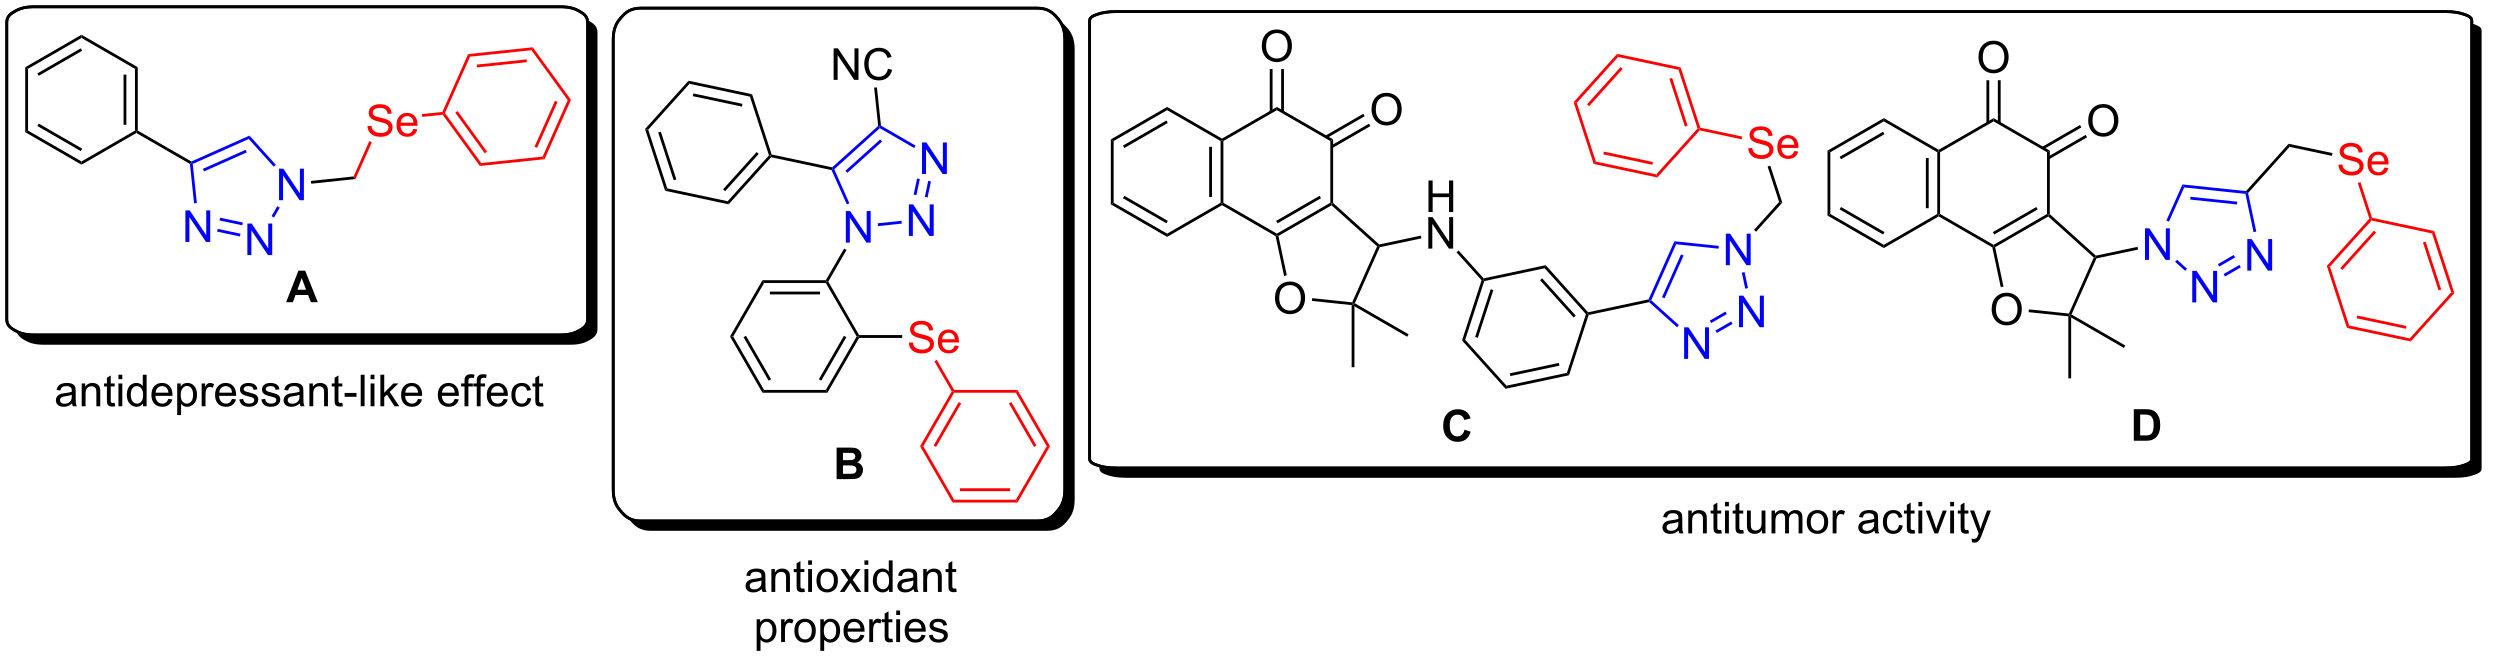 <?xml version="1.0" encoding="UTF-8"?>
<!DOCTYPE svg PUBLIC '-//W3C//DTD SVG 1.0//EN'
          'http://www.w3.org/TR/2001/REC-SVG-20010904/DTD/svg10.dtd'>
<svg stroke-dasharray="none" shape-rendering="auto" xmlns="http://www.w3.org/2000/svg" font-family="'Dialog'" text-rendering="auto" width="1024" fill-opacity="1" color-interpolation="auto" color-rendering="auto" preserveAspectRatio="xMidYMid meet" font-size="12px" viewBox="0 0 1024 274" fill="black" xmlns:xlink="http://www.w3.org/1999/xlink" stroke="black" image-rendering="auto" stroke-miterlimit="10" stroke-linecap="square" stroke-linejoin="miter" font-style="normal" stroke-width="1" height="274" stroke-dashoffset="0" font-weight="normal" stroke-opacity="1"
><!--Generated by the Batik Graphics2D SVG Generator--><defs id="genericDefs"
  /><g
  ><defs id="defs1"
    ><clipPath clipPathUnits="userSpaceOnUse" id="clipPath1"
      ><path d="M1.018 0.771 L468.15 0.771 L468.15 125.372 L1.018 125.372 L1.018 0.771 Z"
      /></clipPath
      ><clipPath clipPathUnits="userSpaceOnUse" id="clipPath2"
      ><path d="M2.335 30.195 L2.335 150.97 L456.332 150.97 L456.332 30.195 Z"
      /></clipPath
      ><clipPath clipPathUnits="userSpaceOnUse" id="clipPath3"
      ><path d="M2.335 30.195 L2.335 150.36 L455.506 150.36 L455.506 30.195 Z"
      /></clipPath
    ></defs
    ><g transform="scale(2.192,2.192) translate(-1.018,-0.771) matrix(1.029,0,0,1.029,-1.383,-30.288)"
    ><path d="M140.67 137.159 Q140.279 137.493 139.917 137.631 Q139.558 137.766 139.144 137.766 Q138.459 137.766 138.092 137.433 Q137.725 137.097 137.725 136.579 Q137.725 136.274 137.863 136.021 Q138.003 135.769 138.227 135.618 Q138.451 135.464 138.732 135.386 Q138.941 135.331 139.357 135.282 Q140.209 135.18 140.613 135.04 Q140.615 134.894 140.615 134.855 Q140.615 134.425 140.417 134.25 Q140.146 134.011 139.615 134.011 Q139.12 134.011 138.883 134.185 Q138.646 134.36 138.535 134.8 L137.847 134.706 Q137.941 134.266 138.154 133.995 Q138.37 133.722 138.777 133.576 Q139.183 133.43 139.717 133.43 Q140.248 133.43 140.579 133.555 Q140.912 133.68 141.068 133.87 Q141.225 134.058 141.287 134.347 Q141.323 134.527 141.323 134.995 L141.323 135.933 Q141.323 136.915 141.368 137.175 Q141.412 137.433 141.545 137.672 L140.81 137.672 Q140.701 137.454 140.67 137.159 ZM140.613 135.589 Q140.23 135.745 139.464 135.855 Q139.029 135.917 138.85 135.995 Q138.67 136.073 138.571 136.225 Q138.475 136.375 138.475 136.558 Q138.475 136.839 138.688 137.027 Q138.902 137.214 139.31 137.214 Q139.717 137.214 140.032 137.037 Q140.35 136.86 140.498 136.55 Q140.613 136.313 140.613 135.847 L140.613 135.589 ZM142.413 137.672 L142.413 133.524 L143.046 133.524 L143.046 134.113 Q143.502 133.43 144.367 133.43 Q144.742 133.43 145.054 133.566 Q145.369 133.698 145.525 133.917 Q145.682 134.136 145.744 134.438 Q145.783 134.633 145.783 135.12 L145.783 137.672 L145.08 137.672 L145.08 135.149 Q145.08 134.719 144.997 134.506 Q144.916 134.292 144.708 134.167 Q144.499 134.04 144.218 134.04 Q143.768 134.04 143.442 134.326 Q143.117 134.61 143.117 135.407 L143.117 137.672 L142.413 137.672 ZM148.396 137.042 L148.498 137.665 Q148.201 137.727 147.967 137.727 Q147.584 137.727 147.373 137.607 Q147.162 137.485 147.076 137.287 Q146.99 137.089 146.99 136.456 L146.99 134.071 L146.475 134.071 L146.475 133.524 L146.99 133.524 L146.99 132.495 L147.691 132.073 L147.691 133.524 L148.396 133.524 L148.396 134.071 L147.691 134.071 L147.691 136.495 Q147.691 136.797 147.727 136.883 Q147.764 136.969 147.847 137.021 Q147.933 137.071 148.089 137.071 Q148.206 137.071 148.396 137.042 ZM149.088 132.753 L149.088 131.946 L149.791 131.946 L149.791 132.753 L149.088 132.753 ZM149.088 137.672 L149.088 133.524 L149.791 133.524 L149.791 137.672 L149.088 137.672 ZM150.6 135.597 Q150.6 134.446 151.24 133.891 Q151.777 133.43 152.545 133.43 Q153.402 133.43 153.943 133.99 Q154.488 134.55 154.488 135.54 Q154.488 136.339 154.245 136.8 Q154.006 137.258 153.548 137.513 Q153.089 137.766 152.545 137.766 Q151.675 137.766 151.136 137.209 Q150.6 136.649 150.6 135.597 ZM151.323 135.597 Q151.323 136.394 151.67 136.792 Q152.019 137.188 152.545 137.188 Q153.068 137.188 153.415 136.79 Q153.764 136.391 153.764 135.573 Q153.764 134.805 153.415 134.409 Q153.066 134.011 152.545 134.011 Q152.019 134.011 151.67 134.407 Q151.323 134.8 151.323 135.597 ZM154.843 137.672 L156.359 135.516 L154.955 133.524 L155.835 133.524 L156.471 134.495 Q156.65 134.774 156.76 134.962 Q156.932 134.704 157.077 134.503 L157.775 133.524 L158.617 133.524 L157.182 135.477 L158.726 137.672 L157.861 137.672 L157.01 136.383 L156.783 136.034 L155.695 137.672 L154.843 137.672 ZM159.314 132.753 L159.314 131.946 L160.018 131.946 L160.018 132.753 L159.314 132.753 ZM159.314 137.672 L159.314 133.524 L160.018 133.524 L160.018 137.672 L159.314 137.672 ZM163.779 137.672 L163.779 137.149 Q163.386 137.766 162.62 137.766 Q162.123 137.766 161.706 137.493 Q161.292 137.219 161.063 136.73 Q160.834 136.238 160.834 135.602 Q160.834 134.98 161.04 134.475 Q161.248 133.969 161.662 133.701 Q162.076 133.43 162.589 133.43 Q162.964 133.43 163.256 133.589 Q163.55 133.745 163.732 134 L163.732 131.946 L164.433 131.946 L164.433 137.672 L163.779 137.672 ZM161.558 135.602 Q161.558 136.399 161.894 136.795 Q162.23 137.188 162.685 137.188 Q163.146 137.188 163.469 136.81 Q163.792 136.433 163.792 135.659 Q163.792 134.808 163.464 134.409 Q163.136 134.011 162.654 134.011 Q162.185 134.011 161.87 134.394 Q161.558 134.777 161.558 135.602 ZM168.244 137.159 Q167.853 137.493 167.492 137.631 Q167.132 137.766 166.718 137.766 Q166.033 137.766 165.666 137.433 Q165.299 137.097 165.299 136.579 Q165.299 136.274 165.437 136.021 Q165.577 135.769 165.801 135.618 Q166.025 135.464 166.307 135.386 Q166.515 135.331 166.932 135.282 Q167.783 135.18 168.187 135.04 Q168.189 134.894 168.189 134.855 Q168.189 134.425 167.992 134.25 Q167.721 134.011 167.189 134.011 Q166.695 134.011 166.458 134.185 Q166.221 134.36 166.109 134.8 L165.421 134.706 Q165.515 134.266 165.728 133.995 Q165.945 133.722 166.351 133.576 Q166.757 133.43 167.291 133.43 Q167.822 133.43 168.153 133.555 Q168.486 133.68 168.643 133.87 Q168.799 134.058 168.861 134.347 Q168.898 134.527 168.898 134.995 L168.898 135.933 Q168.898 136.915 168.942 137.175 Q168.986 137.433 169.119 137.672 L168.385 137.672 Q168.275 137.454 168.244 137.159 ZM168.187 135.589 Q167.804 135.745 167.038 135.855 Q166.603 135.917 166.424 135.995 Q166.244 136.073 166.145 136.225 Q166.049 136.375 166.049 136.558 Q166.049 136.839 166.262 137.027 Q166.476 137.214 166.885 137.214 Q167.291 137.214 167.606 137.037 Q167.924 136.86 168.072 136.55 Q168.187 136.313 168.187 135.847 L168.187 135.589 ZM169.988 137.672 L169.988 133.524 L170.62 133.524 L170.62 134.113 Q171.076 133.43 171.941 133.43 Q172.316 133.43 172.628 133.566 Q172.943 133.698 173.1 133.917 Q173.256 134.136 173.318 134.438 Q173.357 134.633 173.357 135.12 L173.357 137.672 L172.654 137.672 L172.654 135.149 Q172.654 134.719 172.571 134.506 Q172.49 134.292 172.282 134.167 Q172.073 134.04 171.792 134.04 Q171.342 134.04 171.016 134.326 Q170.691 134.61 170.691 135.407 L170.691 137.672 L169.988 137.672 ZM175.971 137.042 L176.072 137.665 Q175.775 137.727 175.541 137.727 Q175.158 137.727 174.947 137.607 Q174.736 137.485 174.65 137.287 Q174.564 137.089 174.564 136.456 L174.564 134.071 L174.049 134.071 L174.049 133.524 L174.564 133.524 L174.564 132.495 L175.265 132.073 L175.265 133.524 L175.971 133.524 L175.971 134.071 L175.265 134.071 L175.265 136.495 Q175.265 136.797 175.301 136.883 Q175.338 136.969 175.421 137.021 Q175.507 137.071 175.663 137.071 Q175.78 137.071 175.971 137.042 Z" stroke="none" clip-path="url(#clipPath3)"
    /></g
    ><g transform="matrix(2.255,0,0,2.255,-5.265,-68.084)"
    ><path d="M139.773 148.413 L139.773 142.674 L140.413 142.674 L140.413 143.213 Q140.64 142.895 140.924 142.739 Q141.21 142.58 141.616 142.58 Q142.148 142.58 142.554 142.854 Q142.96 143.127 143.166 143.625 Q143.374 144.122 143.374 144.716 Q143.374 145.354 143.145 145.864 Q142.916 146.372 142.481 146.645 Q142.046 146.916 141.564 146.916 Q141.213 146.916 140.934 146.768 Q140.655 146.619 140.476 146.393 L140.476 148.413 L139.773 148.413 ZM140.408 144.77 Q140.408 145.572 140.731 145.955 Q141.056 146.338 141.517 146.338 Q141.986 146.338 142.32 145.942 Q142.655 145.544 142.655 144.713 Q142.655 143.919 142.327 143.525 Q142.002 143.13 141.549 143.13 Q141.101 143.13 140.754 143.552 Q140.408 143.971 140.408 144.77 ZM144.214 146.822 L144.214 142.674 L144.847 142.674 L144.847 143.302 Q145.089 142.862 145.292 142.721 Q145.498 142.58 145.745 142.58 Q146.1 142.58 146.467 142.807 L146.225 143.458 Q145.967 143.307 145.709 143.307 Q145.48 143.307 145.295 143.445 Q145.113 143.583 145.034 143.83 Q144.917 144.205 144.917 144.65 L144.917 146.822 L144.214 146.822 ZM146.623 144.747 Q146.623 143.596 147.263 143.041 Q147.8 142.58 148.568 142.58 Q149.425 142.58 149.967 143.14 Q150.511 143.7 150.511 144.69 Q150.511 145.489 150.269 145.95 Q150.029 146.408 149.571 146.663 Q149.113 146.916 148.568 146.916 Q147.698 146.916 147.159 146.359 Q146.623 145.799 146.623 144.747 ZM147.347 144.747 Q147.347 145.544 147.693 145.942 Q148.042 146.338 148.568 146.338 Q149.092 146.338 149.438 145.94 Q149.787 145.541 149.787 144.723 Q149.787 143.955 149.438 143.559 Q149.089 143.161 148.568 143.161 Q148.042 143.161 147.693 143.557 Q147.347 143.95 147.347 144.747 ZM151.335 148.413 L151.335 142.674 L151.976 142.674 L151.976 143.213 Q152.202 142.895 152.486 142.739 Q152.773 142.58 153.179 142.58 Q153.71 142.58 154.116 142.854 Q154.523 143.127 154.728 143.625 Q154.937 144.122 154.937 144.716 Q154.937 145.354 154.708 145.864 Q154.478 146.372 154.043 146.645 Q153.609 146.916 153.127 146.916 Q152.775 146.916 152.497 146.768 Q152.218 146.619 152.038 146.393 L152.038 148.413 L151.335 148.413 ZM151.971 144.77 Q151.971 145.572 152.293 145.955 Q152.619 146.338 153.08 146.338 Q153.549 146.338 153.882 145.942 Q154.218 145.544 154.218 144.713 Q154.218 143.919 153.89 143.525 Q153.564 143.13 153.111 143.13 Q152.663 143.13 152.317 143.552 Q151.971 143.971 151.971 144.77 ZM158.623 145.487 L159.35 145.575 Q159.178 146.213 158.712 146.565 Q158.248 146.916 157.527 146.916 Q156.615 146.916 156.081 146.356 Q155.55 145.794 155.55 144.783 Q155.55 143.737 156.089 143.158 Q156.628 142.58 157.488 142.58 Q158.318 142.58 158.844 143.148 Q159.373 143.713 159.373 144.739 Q159.373 144.802 159.37 144.927 L156.277 144.927 Q156.316 145.612 156.662 145.976 Q157.011 146.338 157.529 146.338 Q157.917 146.338 158.191 146.135 Q158.464 145.932 158.623 145.487 ZM156.316 144.348 L158.631 144.348 Q158.584 143.825 158.365 143.565 Q158.029 143.158 157.495 143.158 Q157.011 143.158 156.68 143.484 Q156.35 143.807 156.316 144.348 ZM160.226 146.822 L160.226 142.674 L160.859 142.674 L160.859 143.302 Q161.101 142.862 161.304 142.721 Q161.51 142.58 161.757 142.58 Q162.111 142.58 162.478 142.807 L162.236 143.458 Q161.978 143.307 161.721 143.307 Q161.491 143.307 161.306 143.445 Q161.124 143.583 161.046 143.83 Q160.929 144.205 160.929 144.65 L160.929 146.822 L160.226 146.822 ZM164.431 146.192 L164.533 146.815 Q164.236 146.877 164.002 146.877 Q163.619 146.877 163.408 146.757 Q163.197 146.635 163.111 146.437 Q163.025 146.239 163.025 145.606 L163.025 143.221 L162.51 143.221 L162.51 142.674 L163.025 142.674 L163.025 141.645 L163.726 141.223 L163.726 142.674 L164.431 142.674 L164.431 143.221 L163.726 143.221 L163.726 145.645 Q163.726 145.947 163.762 146.033 Q163.799 146.119 163.882 146.171 Q163.968 146.221 164.124 146.221 Q164.241 146.221 164.431 146.192 ZM165.123 141.903 L165.123 141.096 L165.826 141.096 L165.826 141.903 L165.123 141.903 ZM165.123 146.822 L165.123 142.674 L165.826 142.674 L165.826 146.822 L165.123 146.822 ZM169.736 145.487 L170.463 145.575 Q170.291 146.213 169.825 146.565 Q169.361 146.916 168.64 146.916 Q167.728 146.916 167.195 146.356 Q166.663 145.794 166.663 144.783 Q166.663 143.737 167.202 143.158 Q167.741 142.58 168.601 142.58 Q169.431 142.58 169.958 143.148 Q170.486 143.713 170.486 144.739 Q170.486 144.802 170.484 144.927 L167.39 144.927 Q167.429 145.612 167.775 145.976 Q168.124 146.338 168.642 146.338 Q169.03 146.338 169.304 146.135 Q169.577 145.932 169.736 145.487 ZM167.429 144.348 L169.744 144.348 Q169.697 143.825 169.478 143.565 Q169.142 143.158 168.609 143.158 Q168.124 143.158 167.793 143.484 Q167.463 143.807 167.429 144.348 ZM171.066 145.583 L171.761 145.473 Q171.818 145.893 172.087 146.117 Q172.355 146.338 172.834 146.338 Q173.318 146.338 173.553 146.14 Q173.787 145.942 173.787 145.677 Q173.787 145.44 173.581 145.302 Q173.435 145.208 172.863 145.065 Q172.089 144.869 171.79 144.726 Q171.49 144.583 171.337 144.333 Q171.183 144.08 171.183 143.775 Q171.183 143.497 171.308 143.262 Q171.435 143.025 171.654 142.869 Q171.818 142.747 172.102 142.663 Q172.386 142.58 172.709 142.58 Q173.198 142.58 173.566 142.721 Q173.935 142.862 174.11 143.101 Q174.287 143.341 174.355 143.744 L173.667 143.838 Q173.62 143.518 173.394 143.338 Q173.17 143.158 172.761 143.158 Q172.277 143.158 172.068 143.32 Q171.863 143.479 171.863 143.692 Q171.863 143.83 171.948 143.94 Q172.034 144.052 172.217 144.127 Q172.323 144.166 172.839 144.307 Q173.584 144.505 173.878 144.632 Q174.175 144.76 174.342 145.002 Q174.511 145.244 174.511 145.604 Q174.511 145.955 174.305 146.265 Q174.1 146.575 173.712 146.747 Q173.326 146.916 172.839 146.916 Q172.029 146.916 171.605 146.58 Q171.183 146.244 171.066 145.583 Z" stroke="none" clip-path="url(#clipPath3)"
    /></g
    ><g transform="matrix(2.255,0,0,2.255,-5.265,-68.084)"
    ><path d="M119.499 53.627 L120.075 53.749 L123.54 64.414 L123.146 64.852 ZM121.884 54.264 L124.701 62.934 L125.186 62.777 L122.369 54.106 Z" stroke="none" clip-path="url(#clipPath3)"
    /></g
    ><g transform="matrix(2.255,0,0,2.255,-5.265,-68.084)"
    ><path d="M123.146 64.852 L123.54 64.414 L134.509 66.746 L134.691 67.306 Z" stroke="none" clip-path="url(#clipPath3)"
    /></g
    ><g transform="matrix(2.255,0,0,2.255,-5.265,-68.084)"
    ><path d="M134.691 67.306 L134.509 66.746 L142.013 58.412 L142.301 58.473 L142.392 58.754 ZM134.051 64.922 L140.151 58.147 L139.772 57.805 L133.672 64.58 Z" stroke="none" clip-path="url(#clipPath3)"
    /></g
    ><g transform="matrix(2.255,0,0,2.255,-5.265,-68.084)"
    ><path d="M142.498 58.254 L142.301 58.473 L142.013 58.412 L138.548 47.747 L138.942 47.309 Z" stroke="none" clip-path="url(#clipPath3)"
    /></g
    ><g transform="matrix(2.255,0,0,2.255,-5.265,-68.084)"
    ><path d="M138.942 47.309 L138.548 47.747 L127.579 45.415 L127.397 44.855 ZM137.197 49.056 L128.28 47.161 L128.174 47.66 L137.091 49.555 Z" stroke="none" clip-path="url(#clipPath3)"
    /></g
    ><g transform="matrix(2.255,0,0,2.255,-5.265,-68.084)"
    ><path d="M127.397 44.855 L127.579 45.415 L120.075 53.749 L119.499 53.627 Z" stroke="none" clip-path="url(#clipPath3)"
    /></g
    ><g transform="matrix(2.255,0,0,2.255,-5.265,-68.084)"
    ><path d="M142.392 58.754 L142.301 58.473 L142.498 58.254 L153.484 60.59 L153.558 60.866 L153.378 61.089 Z" stroke="none" clip-path="url(#clipPath3)"
    /></g
    ><g fill="blue" transform="matrix(2.255,0,0,2.255,-5.265,-68.084)" stroke="blue"
    ><path d="M155.974 74.255 L155.974 68.528 L156.752 68.528 L159.76 73.023 L159.76 68.528 L160.487 68.528 L160.487 74.255 L159.708 74.255 L156.7 69.755 L156.7 74.255 L155.974 74.255 Z" stroke="none" clip-path="url(#clipPath3)"
    /></g
    ><g fill="blue" transform="matrix(2.255,0,0,2.255,-5.265,-68.084)" stroke="blue"
    ><path d="M167.419 73.052 L167.419 67.325 L168.198 67.325 L171.206 71.82 L171.206 67.325 L171.932 67.325 L171.932 73.052 L171.154 73.052 L168.146 68.552 L168.146 73.052 L167.419 73.052 Z" stroke="none" clip-path="url(#clipPath3)"
    /></g
    ><g fill="blue" transform="matrix(2.255,0,0,2.255,-5.265,-68.084)" stroke="blue"
    ><path d="M169.812 61.795 L169.812 56.068 L170.591 56.068 L173.599 60.563 L173.599 56.068 L174.325 56.068 L174.325 61.795 L173.546 61.795 L170.539 57.295 L170.539 61.795 L169.812 61.795 Z" stroke="none" clip-path="url(#clipPath3)"
    /></g
    ><g fill="blue" transform="matrix(2.255,0,0,2.255,-5.265,-68.084)" stroke="blue"
    ><path d="M153.378 61.089 L153.558 60.866 L153.867 60.932 L156.619 67.113 L156.153 67.32 Z" stroke="none" clip-path="url(#clipPath3)"
    /></g
    ><g fill="blue" transform="matrix(2.255,0,0,2.255,-5.265,-68.084)" stroke="blue"
    ><path d="M161.82 71.26 L161.767 70.753 L166.089 70.298 L166.142 70.806 Z" stroke="none" clip-path="url(#clipPath3)"
    /></g
    ><g fill="blue" transform="matrix(2.255,0,0,2.255,-5.265,-68.084)" stroke="blue"
    ><path d="M170.819 66.067 L170.32 65.96 L170.94 63.045 L171.439 63.152 ZM168.793 65.636 L169.413 62.721 L168.914 62.615 L168.294 65.53 Z" stroke="none" clip-path="url(#clipPath3)"
    /></g
    ><g fill="blue" transform="matrix(2.255,0,0,2.255,-5.265,-68.084)" stroke="blue"
    ><path d="M168.636 56.638 L168.381 57.08 L162.144 53.479 L162.111 53.165 L162.351 53.009 Z" stroke="none" clip-path="url(#clipPath3)"
    /></g
    ><g fill="blue" transform="matrix(2.255,0,0,2.255,-5.265,-68.084)" stroke="blue"
    ><path d="M161.844 53.063 L162.111 53.165 L162.144 53.479 L153.867 60.932 L153.558 60.866 L153.484 60.59 ZM162.208 55.522 L155.892 61.209 L156.234 61.588 L162.549 55.901 Z" stroke="none" clip-path="url(#clipPath3)"
    /></g
    ><g transform="matrix(2.255,0,0,2.255,-5.265,-68.084)"
    ><path d="M153.756 44.695 L153.756 38.968 L154.534 38.968 L157.542 43.463 L157.542 38.968 L158.269 38.968 L158.269 44.695 L157.49 44.695 L154.482 40.195 L154.482 44.695 L153.756 44.695 ZM163.627 42.687 L164.385 42.877 Q164.148 43.812 163.528 44.304 Q162.908 44.794 162.015 44.794 Q161.088 44.794 160.507 44.416 Q159.929 44.038 159.624 43.325 Q159.322 42.609 159.322 41.788 Q159.322 40.893 159.663 40.229 Q160.007 39.562 160.637 39.215 Q161.267 38.869 162.025 38.869 Q162.885 38.869 163.47 39.307 Q164.056 39.744 164.288 40.538 L163.541 40.713 Q163.343 40.088 162.963 39.804 Q162.585 39.518 162.01 39.518 Q161.351 39.518 160.905 39.835 Q160.463 40.15 160.283 40.684 Q160.103 41.218 160.103 41.783 Q160.103 42.515 160.317 43.059 Q160.53 43.604 160.978 43.874 Q161.429 44.143 161.952 44.143 Q162.588 44.143 163.028 43.775 Q163.47 43.408 163.627 42.687 Z" stroke="none" clip-path="url(#clipPath3)"
    /></g
    ><g transform="matrix(2.255,0,0,2.255,-5.265,-68.084)"
    ><path d="M162.351 53.009 L162.111 53.165 L161.844 53.063 L161.113 46.112 L161.62 46.058 Z" stroke="none" clip-path="url(#clipPath3)"
    /></g
    ><g transform="matrix(2.255,0,0,2.255,-5.265,-68.084)"
    ><path d="M155.66 75.338 L156.101 75.593 L152.78 81.347 L152.485 81.347 L152.338 81.091 Z" stroke="none" clip-path="url(#clipPath3)"
    /></g
    ><g transform="matrix(2.255,0,0,2.255,-5.265,-68.084)"
    ><path d="M152.338 81.091 L152.485 81.347 L152.338 81.602 L141.124 81.602 L140.829 81.091 ZM151.289 83.163 L142.172 83.163 L142.172 83.673 L151.289 83.673 Z" stroke="none" clip-path="url(#clipPath3)"
    /></g
    ><g transform="matrix(2.255,0,0,2.255,-5.265,-68.084)"
    ><path d="M140.829 81.091 L141.124 81.602 L135.517 91.313 L134.927 91.313 Z" stroke="none" clip-path="url(#clipPath3)"
    /></g
    ><g transform="matrix(2.255,0,0,2.255,-5.265,-68.084)"
    ><path d="M134.927 91.313 L135.517 91.313 L141.124 101.025 L140.829 101.535 ZM137.393 91.441 L141.951 99.336 L142.393 99.081 L137.835 91.186 Z" stroke="none" clip-path="url(#clipPath3)"
    /></g
    ><g transform="matrix(2.255,0,0,2.255,-5.265,-68.084)"
    ><path d="M140.829 101.535 L141.124 101.025 L152.338 101.025 L152.632 101.535 Z" stroke="none" clip-path="url(#clipPath3)"
    /></g
    ><g transform="matrix(2.255,0,0,2.255,-5.265,-68.084)"
    ><path d="M152.632 101.535 L152.338 101.025 L157.945 91.313 L158.239 91.313 L158.387 91.569 ZM151.51 99.336 L156.068 91.441 L155.626 91.186 L151.068 99.081 Z" stroke="none" clip-path="url(#clipPath3)"
    /></g
    ><g transform="matrix(2.255,0,0,2.255,-5.265,-68.084)"
    ><path d="M158.387 91.058 L158.239 91.313 L157.945 91.313 L152.338 81.602 L152.485 81.347 L152.78 81.347 Z" stroke="none" clip-path="url(#clipPath3)"
    /></g
    ><g fill="red" transform="matrix(2.255,0,0,2.255,-5.265,-68.084)" stroke="red"
    ><path d="M167.42 92.447 L168.136 92.385 Q168.185 92.814 168.37 93.091 Q168.558 93.367 168.948 93.536 Q169.339 93.705 169.826 93.705 Q170.261 93.705 170.592 93.578 Q170.925 93.447 171.086 93.223 Q171.248 92.999 171.248 92.734 Q171.248 92.463 171.092 92.262 Q170.935 92.062 170.576 91.924 Q170.347 91.835 169.558 91.645 Q168.769 91.455 168.451 91.288 Q168.042 91.072 167.839 90.754 Q167.638 90.437 167.638 90.041 Q167.638 89.609 167.883 89.231 Q168.131 88.853 168.602 88.658 Q169.076 88.463 169.654 88.463 Q170.292 88.463 170.776 88.669 Q171.263 88.874 171.524 89.273 Q171.787 89.671 171.808 90.174 L171.081 90.228 Q171.021 89.687 170.683 89.411 Q170.347 89.132 169.685 89.132 Q168.998 89.132 168.683 89.385 Q168.37 89.635 168.37 89.992 Q168.37 90.299 168.592 90.499 Q168.81 90.697 169.735 90.908 Q170.659 91.117 171.003 91.273 Q171.503 91.502 171.74 91.856 Q171.98 92.21 171.98 92.671 Q171.98 93.127 171.717 93.533 Q171.456 93.937 170.964 94.163 Q170.475 94.387 169.863 94.387 Q169.084 94.387 168.558 94.161 Q168.034 93.932 167.735 93.478 Q167.435 93.023 167.42 92.447 ZM175.763 92.953 L176.49 93.041 Q176.318 93.679 175.852 94.031 Q175.388 94.382 174.667 94.382 Q173.756 94.382 173.222 93.822 Q172.691 93.26 172.691 92.249 Q172.691 91.203 173.23 90.624 Q173.769 90.046 174.628 90.046 Q175.459 90.046 175.985 90.614 Q176.513 91.179 176.513 92.205 Q176.513 92.268 176.511 92.393 L173.417 92.393 Q173.456 93.078 173.803 93.442 Q174.151 93.804 174.67 93.804 Q175.058 93.804 175.331 93.601 Q175.605 93.398 175.763 92.953 ZM173.456 91.814 L175.771 91.814 Q175.725 91.291 175.506 91.031 Q175.17 90.624 174.636 90.624 Q174.151 90.624 173.821 90.95 Q173.49 91.273 173.456 91.814 Z" stroke="none" clip-path="url(#clipPath3)"
    /></g
    ><g transform="matrix(2.255,0,0,2.255,-5.265,-68.084)"
    ><path d="M158.387 91.569 L158.239 91.313 L158.387 91.058 L166.213 91.058 L166.213 91.569 Z" stroke="none" clip-path="url(#clipPath3)"
    /></g
    ><g fill="red" transform="matrix(2.255,0,0,2.255,-5.265,-68.084)" stroke="red"
    ><path d="M172.052 95.814 L172.493 95.558 L175.65 101.025 L175.502 101.28 L175.208 101.28 Z" stroke="none" clip-path="url(#clipPath3)"
    /></g
    ><g fill="red" transform="matrix(2.255,0,0,2.255,-5.265,-68.084)" stroke="red"
    ><path d="M175.208 101.28 L175.502 101.28 L175.65 101.535 L170.042 111.247 L169.453 111.247 ZM176.477 103.224 L171.919 111.119 L172.361 111.374 L176.919 103.479 Z" stroke="none" clip-path="url(#clipPath3)"
    /></g
    ><g fill="red" transform="matrix(2.255,0,0,2.255,-5.265,-68.084)" stroke="red"
    ><path d="M169.453 111.247 L170.042 111.247 L175.65 120.959 L175.355 121.469 Z" stroke="none" clip-path="url(#clipPath3)"
    /></g
    ><g fill="red" transform="matrix(2.255,0,0,2.255,-5.265,-68.084)" stroke="red"
    ><path d="M175.355 121.469 L175.65 120.959 L186.864 120.959 L187.158 121.469 ZM176.698 119.397 L185.815 119.397 L185.815 118.887 L176.698 118.887 Z" stroke="none" clip-path="url(#clipPath3)"
    /></g
    ><g fill="red" transform="matrix(2.255,0,0,2.255,-5.265,-68.084)" stroke="red"
    ><path d="M187.158 121.469 L186.864 120.959 L192.471 111.247 L193.06 111.247 Z" stroke="none" clip-path="url(#clipPath3)"
    /></g
    ><g fill="red" transform="matrix(2.255,0,0,2.255,-5.265,-68.084)" stroke="red"
    ><path d="M193.06 111.247 L192.471 111.247 L186.864 101.535 L187.158 101.025 ZM190.594 111.119 L186.036 103.224 L185.594 103.479 L190.152 111.374 Z" stroke="none" clip-path="url(#clipPath3)"
    /></g
    ><g fill="red" transform="matrix(2.255,0,0,2.255,-5.265,-68.084)" stroke="red"
    ><path d="M187.158 101.025 L186.864 101.535 L175.65 101.535 L175.502 101.28 L175.65 101.025 Z" stroke="none" clip-path="url(#clipPath3)"
    /></g
    ><g stroke-width="0.51" transform="matrix(2.255,0,0,2.255,-5.265,-68.084)"
    ><path fill="none" d="M154.738 31.672 L190.754 31.672 C192.707 31.672 193.599 32.551 194.29 33.335 C194.98 34.119 195.754 35.132 195.754 37.35 L195.754 119.143 C195.754 121.361 194.98 122.374 194.29 123.158 C193.599 123.942 192.707 124.821 190.754 124.821 L118.722 124.821 C116.77 124.821 115.877 123.942 115.187 123.158 C114.497 122.374 113.722 121.361 113.722 119.143 L113.722 37.35 C113.722 35.132 114.497 34.119 115.187 33.335 C115.877 32.551 116.77 31.672 118.722 31.672 Z" clip-path="url(#clipPath3)"
    /></g
    ><g stroke-width="0.51" transform="matrix(2.255,0,0,2.255,-5.265,-68.084)"
    ><path fill="none" d="M154.738 31.672 L190.754 31.672 C192.707 31.672 193.599 32.551 194.29 33.335 C194.98 34.119 195.754 35.132 195.754 37.35 L195.754 119.143 C195.754 121.361 194.98 122.374 194.29 123.158 C193.599 123.942 192.707 124.821 190.754 124.821 L118.722 124.821 C116.77 124.821 115.877 123.942 115.187 123.158 C114.497 122.374 113.722 121.361 113.722 119.143 L113.722 37.35 C113.722 35.132 114.497 34.119 115.187 33.335 C115.877 32.551 116.77 31.672 118.722 31.672 Z" clip-path="url(#clipPath3)"
    /></g
    ><g transform="matrix(2.255,0,0,2.255,-5.265,-68.084)"
    ><path d="M194.846 34.034 C195.339 34.749 195.754 35.727 195.754 37.35 L195.754 119.143 C195.754 121.361 194.98 122.374 194.29 123.158 C193.599 123.942 192.707 124.821 190.754 124.821 L118.722 124.821 C117.707 124.821 116.979 124.583 116.416 124.245 L116.416 124.245 C116.597 124.507 116.788 124.734 116.973 124.944 C117.663 125.728 118.556 126.607 120.508 126.607 L192.54 126.607 C194.492 126.607 195.385 125.728 196.075 124.944 C196.766 124.16 197.54 123.146 197.54 120.929 L197.54 39.135 C197.54 36.918 196.766 35.905 196.075 35.121 C195.744 34.744 195.366 34.346 194.846 34.034 ZM5024.228 1553.351 C4944.14 1553.351 4907.531 1594.291 4879.215 1630.802 C4850.9 1667.312 4819.149 1714.516 4819.149 1817.784 L4819.149 5627.282 C4819.149 5730.55 4850.9 5777.754 4879.215 5814.265 C4907.531 5850.775 4944.14 5891.715 5024.228 5891.715 L7978.651 5891.715 C8058.739 5891.715 8095.349 5850.775 8123.664 5814.265 C8151.979 5777.754 8183.73 5730.55 8183.73 5627.282 L8183.73 1817.784 C8183.73 1714.516 8151.979 1667.312 8123.664 1630.802 C8095.349 1594.291 8058.739 1553.351 7978.651 1553.351 Z" stroke="none" clip-path="url(#clipPath3)"
    /></g
    ><g transform="matrix(2.255,0,0,2.255,-5.265,-68.084)"
    ><path d="M37.088 59.526 L37.073 59.812 L36.833 59.968 L27.106 54.353 L27.106 54.058 L27.361 53.911 Z" stroke="none" clip-path="url(#clipPath3)"
    /></g
    ><g fill="blue" transform="matrix(2.255,0,0,2.255,-5.265,-68.084)" stroke="blue"
    ><path d="M36.01 74.133 L36.01 68.406 L36.789 68.406 L39.797 72.901 L39.797 68.406 L40.523 68.406 L40.523 74.133 L39.744 74.133 L36.737 69.633 L36.737 74.133 L36.01 74.133 Z" stroke="none" clip-path="url(#clipPath3)"
    /></g
    ><g fill="blue" transform="matrix(2.255,0,0,2.255,-5.265,-68.084)" stroke="blue"
    ><path d="M47.267 76.526 L47.267 70.799 L48.046 70.799 L51.054 75.294 L51.054 70.799 L51.78 70.799 L51.78 76.526 L51.002 76.526 L47.994 72.026 L47.994 76.526 L47.267 76.526 Z" stroke="none" clip-path="url(#clipPath3)"
    /></g
    ><g fill="blue" transform="matrix(2.255,0,0,2.255,-5.265,-68.084)" stroke="blue"
    ><path d="M53.022 66.559 L53.022 60.832 L53.8 60.832 L56.808 65.327 L56.808 60.832 L57.535 60.832 L57.535 66.559 L56.756 66.559 L53.748 62.059 L53.748 66.559 L53.022 66.559 Z" stroke="none" clip-path="url(#clipPath3)"
    /></g
    ><g fill="blue" transform="matrix(2.255,0,0,2.255,-5.265,-68.084)" stroke="blue"
    ><path d="M36.833 59.968 L37.073 59.812 L37.346 59.97 L38.092 67.068 L37.584 67.121 Z" stroke="none" clip-path="url(#clipPath3)"
    /></g
    ><g fill="blue" transform="matrix(2.255,0,0,2.255,-5.265,-68.084)" stroke="blue"
    ><path d="M41.777 72.263 L41.883 71.764 L46.016 72.642 L45.91 73.141 ZM42.207 70.237 L46.341 71.115 L46.447 70.616 L42.313 69.737 Z" stroke="none" clip-path="url(#clipPath3)"
    /></g
    ><g fill="blue" transform="matrix(2.255,0,0,2.255,-5.265,-68.084)" stroke="blue"
    ><path d="M52.101 69.712 L51.659 69.457 L52.707 67.642 L53.149 67.897 Z" stroke="none" clip-path="url(#clipPath3)"
    /></g
    ><g fill="blue" transform="matrix(2.255,0,0,2.255,-5.265,-68.084)" stroke="blue"
    ><path d="M52.431 60.13 L52.052 60.472 L47.521 55.44 L47.652 54.823 Z" stroke="none" clip-path="url(#clipPath3)"
    /></g
    ><g fill="blue" transform="matrix(2.255,0,0,2.255,-5.265,-68.084)" stroke="blue"
    ><path d="M47.652 54.823 L47.521 55.44 L37.346 59.97 L37.073 59.812 L37.088 59.526 ZM46.95 57.403 L39.186 60.86 L39.394 61.326 L47.158 57.869 Z" stroke="none" clip-path="url(#clipPath3)"
    /></g
    ><g transform="matrix(2.255,0,0,2.255,-5.265,-68.084)"
    ><path d="M58.868 63.564 L58.814 63.057 L66.56 62.243 L66.906 62.719 Z" stroke="none" clip-path="url(#clipPath3)"
    /></g
    ><g fill="red" transform="matrix(2.255,0,0,2.255,-5.265,-68.084)" stroke="red"
    ><path d="M69.086 53.101 L69.802 53.039 Q69.851 53.468 70.036 53.744 Q70.224 54.02 70.614 54.19 Q71.005 54.359 71.492 54.359 Q71.927 54.359 72.257 54.231 Q72.591 54.101 72.752 53.877 Q72.914 53.653 72.914 53.388 Q72.914 53.117 72.757 52.916 Q72.601 52.716 72.242 52.578 Q72.013 52.489 71.224 52.299 Q70.434 52.109 70.117 51.942 Q69.708 51.726 69.505 51.408 Q69.304 51.091 69.304 50.695 Q69.304 50.263 69.549 49.885 Q69.796 49.507 70.268 49.312 Q70.742 49.117 71.32 49.117 Q71.958 49.117 72.442 49.322 Q72.929 49.528 73.19 49.927 Q73.453 50.325 73.474 50.828 L72.747 50.882 Q72.687 50.341 72.349 50.065 Q72.013 49.786 71.351 49.786 Q70.664 49.786 70.349 50.039 Q70.036 50.289 70.036 50.645 Q70.036 50.953 70.257 51.153 Q70.476 51.351 71.401 51.562 Q72.325 51.77 72.669 51.927 Q73.169 52.156 73.406 52.51 Q73.645 52.864 73.645 53.325 Q73.645 53.781 73.382 54.187 Q73.122 54.591 72.63 54.817 Q72.14 55.041 71.528 55.041 Q70.75 55.041 70.224 54.815 Q69.7 54.585 69.401 54.132 Q69.101 53.677 69.086 53.101 ZM77.429 53.606 L78.156 53.695 Q77.984 54.333 77.518 54.684 Q77.054 55.036 76.333 55.036 Q75.421 55.036 74.888 54.476 Q74.356 53.914 74.356 52.903 Q74.356 51.856 74.895 51.278 Q75.434 50.7 76.294 50.7 Q77.125 50.7 77.651 51.268 Q78.179 51.833 78.179 52.859 Q78.179 52.921 78.177 53.046 L75.083 53.046 Q75.122 53.731 75.468 54.096 Q75.817 54.458 76.336 54.458 Q76.724 54.458 76.997 54.255 Q77.27 54.052 77.429 53.606 ZM75.122 52.468 L77.437 52.468 Q77.39 51.945 77.171 51.684 Q76.836 51.278 76.302 51.278 Q75.817 51.278 75.487 51.604 Q75.156 51.927 75.122 52.468 Z" stroke="none" clip-path="url(#clipPath3)"
    /></g
    ><g fill="red" transform="matrix(2.255,0,0,2.255,-5.265,-68.084)" stroke="red"
    ><path d="M66.906 62.719 L66.56 62.243 L69.415 55.828 L69.882 56.036 Z" stroke="none" clip-path="url(#clipPath3)"
    /></g
    ><g fill="red" transform="matrix(2.255,0,0,2.255,-5.265,-68.084)" stroke="red"
    ><path d="M79.026 51.424 L78.972 50.916 L82.686 50.526 L82.859 50.764 L82.74 51.033 Z" stroke="none" clip-path="url(#clipPath3)"
    /></g
    ><g fill="red" transform="matrix(2.255,0,0,2.255,-5.265,-68.084)" stroke="red"
    ><path d="M82.74 51.033 L82.859 50.764 L83.152 50.733 L89.744 59.806 L89.504 60.344 ZM85.032 50.664 L90.391 58.04 L90.803 57.74 L85.445 50.364 Z" stroke="none" clip-path="url(#clipPath3)"
    /></g
    ><g fill="red" transform="matrix(2.255,0,0,2.255,-5.265,-68.084)" stroke="red"
    ><path d="M89.504 60.344 L89.744 59.806 L100.896 58.634 L101.243 59.11 Z" stroke="none" clip-path="url(#clipPath3)"
    /></g
    ><g fill="red" transform="matrix(2.255,0,0,2.255,-5.265,-68.084)" stroke="red"
    ><path d="M101.243 59.11 L100.896 58.634 L105.458 48.389 L106.043 48.328 ZM99.897 57.041 L103.605 48.712 L103.139 48.505 L99.43 56.833 Z" stroke="none" clip-path="url(#clipPath3)"
    /></g
    ><g fill="red" transform="matrix(2.255,0,0,2.255,-5.265,-68.084)" stroke="red"
    ><path d="M106.043 48.328 L105.458 48.389 L98.866 39.317 L99.106 38.779 Z" stroke="none" clip-path="url(#clipPath3)"
    /></g
    ><g fill="red" transform="matrix(2.255,0,0,2.255,-5.265,-68.084)" stroke="red"
    ><path d="M99.106 38.779 L98.866 39.317 L87.713 40.489 L87.367 40.012 ZM97.986 40.979 L88.92 41.932 L88.973 42.44 L98.04 41.486 Z" stroke="none" clip-path="url(#clipPath3)"
    /></g
    ><g fill="red" transform="matrix(2.255,0,0,2.255,-5.265,-68.084)" stroke="red"
    ><path d="M87.367 40.012 L87.713 40.489 L83.152 50.733 L82.859 50.764 L82.686 50.526 Z" stroke="none" clip-path="url(#clipPath3)"
    /></g
    ><g transform="matrix(2.255,0,0,2.255,-5.265,-68.084)"
    ><path d="M27.361 53.911 L27.106 54.058 L26.851 53.911 L26.851 42.697 L27.361 42.402 ZM25.289 52.862 L25.289 43.745 L24.779 43.745 L24.779 52.862 Z" stroke="none" clip-path="url(#clipPath3)"
    /></g
    ><g transform="matrix(2.255,0,0,2.255,-5.265,-68.084)"
    ><path d="M27.361 42.402 L26.851 42.697 L17.139 37.09 L17.139 36.5 Z" stroke="none" clip-path="url(#clipPath3)"
    /></g
    ><g transform="matrix(2.255,0,0,2.255,-5.265,-68.084)"
    ><path d="M17.139 36.5 L17.139 37.09 L7.427 42.697 L6.917 42.402 ZM17.012 38.966 L9.116 43.524 L9.371 43.966 L17.267 39.408 Z" stroke="none" clip-path="url(#clipPath3)"
    /></g
    ><g transform="matrix(2.255,0,0,2.255,-5.265,-68.084)"
    ><path d="M6.917 42.402 L7.427 42.697 L7.427 53.911 L6.917 54.205 Z" stroke="none" clip-path="url(#clipPath3)"
    /></g
    ><g transform="matrix(2.255,0,0,2.255,-5.265,-68.084)"
    ><path d="M6.917 54.205 L7.427 53.911 L17.139 59.518 L17.139 60.107 ZM9.116 53.083 L17.012 57.641 L17.267 57.199 L9.371 52.641 Z" stroke="none" clip-path="url(#clipPath3)"
    /></g
    ><g transform="matrix(2.255,0,0,2.255,-5.265,-68.084)"
    ><path d="M17.139 60.107 L17.139 59.518 L26.851 53.911 L27.106 54.058 L27.106 54.353 Z" stroke="none" clip-path="url(#clipPath3)"
    /></g
    ><g stroke-width="0.51" transform="matrix(2.255,0,0,2.255,-5.265,-68.084)"
    ><path fill="none" d="M56.318 31.422 L104.073 31.422 C106.026 31.422 106.919 31.86 107.609 32.25 C108.299 32.64 109.073 33.144 109.073 34.247 L109.073 88.203 C109.073 89.306 108.299 89.81 107.609 90.2 C106.919 90.59 106.026 91.028 104.073 91.028 L8.562 91.028 C6.61 91.028 5.717 90.59 5.027 90.2 C4.337 89.81 3.562 89.306 3.562 88.203 L3.562 34.247 C3.562 33.144 4.337 32.64 5.027 32.25 C5.717 31.86 6.61 31.422 8.562 31.422 Z" clip-path="url(#clipPath3)"
    /></g
    ><g stroke-width="0.51" transform="matrix(2.255,0,0,2.255,-5.265,-68.084)"
    ><path fill="none" d="M56.318 31.422 L104.073 31.422 C106.026 31.422 106.919 31.86 107.609 32.25 C108.299 32.64 109.073 33.144 109.073 34.247 L109.073 88.203 C109.073 89.306 108.299 89.81 107.609 90.2 C106.919 90.59 106.026 91.028 104.073 91.028 L8.562 91.028 C6.61 91.028 5.717 90.59 5.027 90.2 C4.337 89.81 3.562 89.306 3.562 88.203 L3.562 34.247 C3.562 33.144 4.337 32.64 5.027 32.25 C5.717 31.86 6.61 31.422 8.562 31.422 Z" clip-path="url(#clipPath3)"
    /></g
    ><g transform="matrix(2.255,0,0,2.255,-5.265,-68.084)"
    ><path d="M109.035 33.842 C109.06 33.968 109.073 34.102 109.073 34.247 L109.073 88.203 C109.073 89.306 108.299 89.81 107.609 90.2 C106.919 90.59 106.026 91.028 104.073 91.028 L8.562 91.028 C6.93 91.028 6.038 90.722 5.386 90.394 L5.386 90.394 C5.55 91.222 6.213 91.647 6.813 91.986 C7.503 92.376 8.396 92.813 10.348 92.813 L105.859 92.813 C107.812 92.813 108.704 92.376 109.395 91.986 C110.085 91.596 110.859 91.092 110.859 89.989 L110.859 36.033 C110.859 34.93 110.085 34.425 109.395 34.036 C109.282 33.972 109.163 33.907 109.035 33.842 ZM508.038 997.694 C405.026 997.694 357.939 1010.727 321.519 1022.35 C285.099 1033.972 244.26 1048.999 244.26 1081.874 L244.26 2689.894 C244.26 2722.769 285.099 2737.796 321.519 2749.419 C357.939 2761.041 405.026 2774.074 508.038 2774.074 L5546.76 2774.074 C5649.772 2774.074 5696.859 2761.041 5733.279 2749.419 C5769.699 2737.796 5810.538 2722.769 5810.538 2689.894 L5810.538 1081.874 C5810.538 1048.999 5769.699 1033.972 5733.279 1022.35 C5696.859 1010.727 5649.772 997.694 5546.76 997.694 Z" stroke="none" clip-path="url(#clipPath3)"
    /></g
    ><g transform="matrix(2.255,0,0,2.255,-5.265,-68.084)"
    ><path d="M15.43 103.476 Q15.04 103.81 14.678 103.948 Q14.318 104.083 13.904 104.083 Q13.219 104.083 12.852 103.75 Q12.485 103.414 12.485 102.896 Q12.485 102.591 12.623 102.338 Q12.764 102.086 12.988 101.935 Q13.212 101.781 13.493 101.703 Q13.701 101.648 14.118 101.599 Q14.969 101.497 15.373 101.356 Q15.376 101.211 15.376 101.172 Q15.376 100.742 15.178 100.567 Q14.907 100.328 14.376 100.328 Q13.881 100.328 13.644 100.502 Q13.407 100.677 13.295 101.117 L12.607 101.023 Q12.701 100.583 12.915 100.312 Q13.131 100.039 13.537 99.893 Q13.943 99.747 14.477 99.747 Q15.008 99.747 15.339 99.872 Q15.673 99.997 15.829 100.187 Q15.985 100.375 16.048 100.664 Q16.084 100.844 16.084 101.312 L16.084 102.25 Q16.084 103.231 16.128 103.492 Q16.173 103.75 16.305 103.989 L15.571 103.989 Q15.462 103.771 15.43 103.476 ZM15.373 101.906 Q14.99 102.062 14.225 102.172 Q13.79 102.234 13.61 102.312 Q13.43 102.39 13.331 102.541 Q13.235 102.692 13.235 102.875 Q13.235 103.156 13.449 103.344 Q13.662 103.531 14.071 103.531 Q14.477 103.531 14.792 103.354 Q15.11 103.177 15.258 102.867 Q15.373 102.63 15.373 102.164 L15.373 101.906 ZM17.174 103.989 L17.174 99.841 L17.807 99.841 L17.807 100.429 Q18.262 99.747 19.127 99.747 Q19.502 99.747 19.814 99.882 Q20.13 100.015 20.286 100.234 Q20.442 100.453 20.505 100.755 Q20.544 100.95 20.544 101.437 L20.544 103.989 L19.84 103.989 L19.84 101.466 Q19.84 101.036 19.757 100.823 Q19.677 100.609 19.468 100.484 Q19.26 100.356 18.979 100.356 Q18.528 100.356 18.203 100.643 Q17.877 100.927 17.877 101.724 L17.877 103.989 L17.174 103.989 ZM23.157 103.359 L23.259 103.981 Q22.962 104.044 22.727 104.044 Q22.344 104.044 22.134 103.924 Q21.923 103.802 21.837 103.604 Q21.751 103.406 21.751 102.773 L21.751 100.388 L21.235 100.388 L21.235 99.841 L21.751 99.841 L21.751 98.812 L22.451 98.39 L22.451 99.841 L23.157 99.841 L23.157 100.388 L22.451 100.388 L22.451 102.812 Q22.451 103.114 22.488 103.2 Q22.524 103.286 22.608 103.338 Q22.693 103.388 22.85 103.388 Q22.967 103.388 23.157 103.359 ZM23.848 99.07 L23.848 98.263 L24.552 98.263 L24.552 99.07 L23.848 99.07 ZM23.848 103.989 L23.848 99.841 L24.552 99.841 L24.552 103.989 L23.848 103.989 ZM28.313 103.989 L28.313 103.466 Q27.92 104.083 27.154 104.083 Q26.657 104.083 26.24 103.81 Q25.826 103.536 25.597 103.047 Q25.368 102.554 25.368 101.919 Q25.368 101.297 25.574 100.791 Q25.782 100.286 26.196 100.018 Q26.61 99.747 27.123 99.747 Q27.498 99.747 27.79 99.906 Q28.084 100.062 28.266 100.317 L28.266 98.263 L28.967 98.263 L28.967 103.989 L28.313 103.989 ZM26.092 101.919 Q26.092 102.716 26.428 103.112 Q26.764 103.505 27.219 103.505 Q27.68 103.505 28.003 103.127 Q28.326 102.75 28.326 101.976 Q28.326 101.125 27.998 100.726 Q27.67 100.328 27.188 100.328 Q26.719 100.328 26.404 100.711 Q26.092 101.094 26.092 101.919 ZM32.911 102.653 L33.637 102.742 Q33.465 103.38 32.999 103.731 Q32.536 104.083 31.814 104.083 Q30.903 104.083 30.369 103.523 Q29.838 102.961 29.838 101.95 Q29.838 100.903 30.377 100.325 Q30.916 99.747 31.775 99.747 Q32.606 99.747 33.132 100.315 Q33.661 100.88 33.661 101.906 Q33.661 101.969 33.658 102.094 L30.564 102.094 Q30.604 102.778 30.95 103.143 Q31.299 103.505 31.817 103.505 Q32.205 103.505 32.478 103.302 Q32.752 103.099 32.911 102.653 ZM30.604 101.515 L32.919 101.515 Q32.872 100.992 32.653 100.731 Q32.317 100.325 31.783 100.325 Q31.299 100.325 30.968 100.651 Q30.637 100.974 30.604 101.515 ZM34.522 105.581 L34.522 99.841 L35.162 99.841 L35.162 100.38 Q35.389 100.062 35.673 99.906 Q35.959 99.747 36.365 99.747 Q36.897 99.747 37.303 100.021 Q37.709 100.294 37.915 100.791 Q38.123 101.289 38.123 101.882 Q38.123 102.521 37.894 103.031 Q37.665 103.539 37.23 103.812 Q36.795 104.083 36.313 104.083 Q35.962 104.083 35.683 103.935 Q35.404 103.786 35.225 103.56 L35.225 105.581 L34.522 105.581 ZM35.157 101.937 Q35.157 102.739 35.48 103.122 Q35.805 103.505 36.266 103.505 Q36.735 103.505 37.068 103.109 Q37.404 102.711 37.404 101.88 Q37.404 101.086 37.076 100.692 Q36.751 100.297 36.298 100.297 Q35.85 100.297 35.503 100.719 Q35.157 101.138 35.157 101.937 ZM38.963 103.989 L38.963 99.841 L39.596 99.841 L39.596 100.469 Q39.838 100.028 40.041 99.888 Q40.247 99.747 40.494 99.747 Q40.848 99.747 41.215 99.974 L40.973 100.625 Q40.715 100.474 40.458 100.474 Q40.228 100.474 40.044 100.612 Q39.861 100.75 39.783 100.997 Q39.666 101.372 39.666 101.817 L39.666 103.989 L38.963 103.989 ZM44.473 102.653 L45.2 102.742 Q45.028 103.38 44.562 103.731 Q44.098 104.083 43.377 104.083 Q42.465 104.083 41.932 103.523 Q41.4 102.961 41.4 101.95 Q41.4 100.903 41.94 100.325 Q42.478 99.747 43.338 99.747 Q44.169 99.747 44.695 100.315 Q45.223 100.88 45.223 101.906 Q45.223 101.969 45.221 102.094 L42.127 102.094 Q42.166 102.778 42.512 103.143 Q42.861 103.505 43.38 103.505 Q43.768 103.505 44.041 103.302 Q44.315 103.099 44.473 102.653 ZM42.166 101.515 L44.481 101.515 Q44.434 100.992 44.215 100.731 Q43.88 100.325 43.346 100.325 Q42.861 100.325 42.531 100.651 Q42.2 100.974 42.166 101.515 ZM45.803 102.75 L46.498 102.64 Q46.555 103.06 46.824 103.284 Q47.092 103.505 47.571 103.505 Q48.055 103.505 48.29 103.307 Q48.524 103.109 48.524 102.844 Q48.524 102.606 48.318 102.469 Q48.173 102.375 47.6 102.231 Q46.826 102.036 46.527 101.893 Q46.227 101.75 46.074 101.5 Q45.92 101.247 45.92 100.942 Q45.92 100.664 46.045 100.429 Q46.173 100.192 46.391 100.036 Q46.555 99.914 46.839 99.831 Q47.123 99.747 47.446 99.747 Q47.936 99.747 48.303 99.888 Q48.673 100.028 48.847 100.268 Q49.024 100.507 49.092 100.911 L48.404 101.005 Q48.358 100.685 48.131 100.505 Q47.907 100.325 47.498 100.325 Q47.014 100.325 46.805 100.487 Q46.6 100.646 46.6 100.859 Q46.6 100.997 46.686 101.106 Q46.772 101.219 46.954 101.294 Q47.061 101.333 47.576 101.474 Q48.321 101.672 48.615 101.799 Q48.912 101.927 49.079 102.169 Q49.248 102.411 49.248 102.771 Q49.248 103.122 49.042 103.432 Q48.837 103.742 48.449 103.914 Q48.063 104.083 47.576 104.083 Q46.766 104.083 46.342 103.747 Q45.92 103.411 45.803 102.75 ZM49.803 102.75 L50.498 102.64 Q50.555 103.06 50.824 103.284 Q51.092 103.505 51.571 103.505 Q52.055 103.505 52.29 103.307 Q52.524 103.109 52.524 102.844 Q52.524 102.606 52.318 102.469 Q52.173 102.375 51.6 102.231 Q50.826 102.036 50.527 101.893 Q50.227 101.75 50.074 101.5 Q49.92 101.247 49.92 100.942 Q49.92 100.664 50.045 100.429 Q50.173 100.192 50.391 100.036 Q50.555 99.914 50.839 99.831 Q51.123 99.747 51.446 99.747 Q51.936 99.747 52.303 99.888 Q52.673 100.028 52.847 100.268 Q53.024 100.507 53.092 100.911 L52.404 101.005 Q52.358 100.685 52.131 100.505 Q51.907 100.325 51.498 100.325 Q51.014 100.325 50.805 100.487 Q50.6 100.646 50.6 100.859 Q50.6 100.997 50.686 101.106 Q50.772 101.219 50.954 101.294 Q51.061 101.333 51.576 101.474 Q52.321 101.672 52.615 101.799 Q52.912 101.927 53.079 102.169 Q53.248 102.411 53.248 102.771 Q53.248 103.122 53.042 103.432 Q52.837 103.742 52.449 103.914 Q52.063 104.083 51.576 104.083 Q50.766 104.083 50.342 103.747 Q49.92 103.411 49.803 102.75 ZM56.79 103.476 Q56.399 103.81 56.037 103.948 Q55.678 104.083 55.264 104.083 Q54.579 104.083 54.212 103.75 Q53.844 103.414 53.844 102.896 Q53.844 102.591 53.983 102.338 Q54.123 102.086 54.347 101.935 Q54.571 101.781 54.852 101.703 Q55.061 101.648 55.477 101.599 Q56.329 101.497 56.733 101.356 Q56.735 101.211 56.735 101.172 Q56.735 100.742 56.537 100.567 Q56.266 100.328 55.735 100.328 Q55.24 100.328 55.003 100.502 Q54.766 100.677 54.654 101.117 L53.967 101.023 Q54.061 100.583 54.274 100.312 Q54.49 100.039 54.897 99.893 Q55.303 99.747 55.837 99.747 Q56.368 99.747 56.699 99.872 Q57.032 99.997 57.188 100.187 Q57.344 100.375 57.407 100.664 Q57.443 100.844 57.443 101.312 L57.443 102.25 Q57.443 103.231 57.488 103.492 Q57.532 103.75 57.665 103.989 L56.93 103.989 Q56.821 103.771 56.79 103.476 ZM56.733 101.906 Q56.35 102.062 55.584 102.172 Q55.149 102.234 54.969 102.312 Q54.79 102.39 54.691 102.541 Q54.594 102.692 54.594 102.875 Q54.594 103.156 54.808 103.344 Q55.022 103.531 55.43 103.531 Q55.837 103.531 56.152 103.354 Q56.469 103.177 56.618 102.867 Q56.733 102.63 56.733 102.164 L56.733 101.906 ZM58.533 103.989 L58.533 99.841 L59.166 99.841 L59.166 100.429 Q59.622 99.747 60.486 99.747 Q60.861 99.747 61.174 99.882 Q61.489 100.015 61.645 100.234 Q61.801 100.453 61.864 100.755 Q61.903 100.95 61.903 101.437 L61.903 103.989 L61.2 103.989 L61.2 101.466 Q61.2 101.036 61.117 100.823 Q61.036 100.609 60.828 100.484 Q60.619 100.356 60.338 100.356 Q59.887 100.356 59.562 100.643 Q59.236 100.927 59.236 101.724 L59.236 103.989 L58.533 103.989 ZM64.516 103.359 L64.618 103.981 Q64.321 104.044 64.087 104.044 Q63.704 104.044 63.493 103.924 Q63.282 103.802 63.196 103.604 Q63.11 103.406 63.11 102.773 L63.11 100.388 L62.594 100.388 L62.594 99.841 L63.11 99.841 L63.11 98.812 L63.811 98.39 L63.811 99.841 L64.516 99.841 L64.516 100.388 L63.811 100.388 L63.811 102.812 Q63.811 103.114 63.847 103.2 Q63.883 103.286 63.967 103.338 Q64.053 103.388 64.209 103.388 Q64.326 103.388 64.516 103.359 ZM64.932 102.271 L64.932 101.562 L67.091 101.562 L67.091 102.271 L64.932 102.271 ZM67.854 103.989 L67.854 98.263 L68.557 98.263 L68.557 103.989 L67.854 103.989 ZM69.649 99.07 L69.649 98.263 L70.352 98.263 L70.352 99.07 L69.649 99.07 ZM69.649 103.989 L69.649 99.841 L70.352 99.841 L70.352 103.989 L69.649 103.989 ZM71.427 103.989 L71.427 98.263 L72.13 98.263 L72.13 101.528 L73.794 99.841 L74.705 99.841 L73.119 101.38 L74.864 103.989 L73.997 103.989 L72.627 101.867 L72.13 102.344 L72.13 103.989 L71.427 103.989 ZM78.262 102.653 L78.989 102.742 Q78.817 103.38 78.351 103.731 Q77.887 104.083 77.166 104.083 Q76.255 104.083 75.721 103.523 Q75.189 102.961 75.189 101.95 Q75.189 100.903 75.729 100.325 Q76.268 99.747 77.127 99.747 Q77.958 99.747 78.484 100.315 Q79.012 100.88 79.012 101.906 Q79.012 101.969 79.01 102.094 L75.916 102.094 Q75.955 102.778 76.302 103.143 Q76.65 103.505 77.169 103.505 Q77.557 103.505 77.83 103.302 Q78.104 103.099 78.262 102.653 ZM75.955 101.515 L78.27 101.515 Q78.223 100.992 78.005 100.731 Q77.669 100.325 77.135 100.325 Q76.65 100.325 76.32 100.651 Q75.989 100.974 75.955 101.515 ZM84.934 102.653 L85.661 102.742 Q85.489 103.38 85.023 103.731 Q84.559 104.083 83.838 104.083 Q82.927 104.083 82.393 103.523 Q81.861 102.961 81.861 101.95 Q81.861 100.903 82.4 100.325 Q82.939 99.747 83.799 99.747 Q84.63 99.747 85.156 100.315 Q85.684 100.88 85.684 101.906 Q85.684 101.969 85.682 102.094 L82.588 102.094 Q82.627 102.778 82.973 103.143 Q83.322 103.505 83.841 103.505 Q84.229 103.505 84.502 103.302 Q84.775 103.099 84.934 102.653 ZM82.627 101.515 L84.942 101.515 Q84.895 100.992 84.677 100.731 Q84.341 100.325 83.807 100.325 Q83.322 100.325 82.992 100.651 Q82.661 100.974 82.627 101.515 ZM86.712 103.989 L86.712 100.388 L86.092 100.388 L86.092 99.841 L86.712 99.841 L86.712 99.398 Q86.712 98.981 86.787 98.778 Q86.889 98.505 87.144 98.336 Q87.399 98.164 87.86 98.164 Q88.157 98.164 88.516 98.234 L88.412 98.849 Q88.193 98.81 87.998 98.81 Q87.678 98.81 87.545 98.948 Q87.412 99.083 87.412 99.458 L87.412 99.841 L88.219 99.841 L88.219 100.388 L87.412 100.388 L87.412 103.989 L86.712 103.989 ZM88.934 103.989 L88.934 100.388 L88.314 100.388 L88.314 99.841 L88.934 99.841 L88.934 99.398 Q88.934 98.981 89.01 98.778 Q89.111 98.505 89.367 98.336 Q89.622 98.164 90.083 98.164 Q90.38 98.164 90.739 98.234 L90.635 98.849 Q90.416 98.81 90.221 98.81 Q89.9 98.81 89.768 98.948 Q89.635 99.083 89.635 99.458 L89.635 99.841 L90.442 99.841 L90.442 100.388 L89.635 100.388 L89.635 103.989 L88.934 103.989 ZM93.829 102.653 L94.555 102.742 Q94.383 103.38 93.917 103.731 Q93.454 104.083 92.733 104.083 Q91.821 104.083 91.287 103.523 Q90.756 102.961 90.756 101.95 Q90.756 100.903 91.295 100.325 Q91.834 99.747 92.693 99.747 Q93.524 99.747 94.05 100.315 Q94.579 100.88 94.579 101.906 Q94.579 101.969 94.576 102.094 L91.483 102.094 Q91.522 102.778 91.868 103.143 Q92.217 103.505 92.735 103.505 Q93.123 103.505 93.397 103.302 Q93.67 103.099 93.829 102.653 ZM91.522 101.515 L93.837 101.515 Q93.79 100.992 93.571 100.731 Q93.235 100.325 92.701 100.325 Q92.217 100.325 91.886 100.651 Q91.555 100.974 91.522 101.515 ZM98.145 102.469 L98.838 102.56 Q98.723 103.273 98.257 103.679 Q97.791 104.083 97.111 104.083 Q96.26 104.083 95.742 103.526 Q95.223 102.969 95.223 101.929 Q95.223 101.257 95.445 100.755 Q95.669 100.25 96.124 100 Q96.58 99.747 97.114 99.747 Q97.791 99.747 98.221 100.088 Q98.65 100.429 98.77 101.06 L98.088 101.164 Q97.989 100.747 97.742 100.536 Q97.494 100.325 97.143 100.325 Q96.611 100.325 96.278 100.706 Q95.947 101.086 95.947 101.911 Q95.947 102.747 96.268 103.127 Q96.588 103.505 97.104 103.505 Q97.518 103.505 97.794 103.252 Q98.072 102.997 98.145 102.469 ZM100.973 103.359 L101.075 103.981 Q100.778 104.044 100.544 104.044 Q100.161 104.044 99.95 103.924 Q99.739 103.802 99.653 103.604 Q99.567 103.406 99.567 102.773 L99.567 100.388 L99.052 100.388 L99.052 99.841 L99.567 99.841 L99.567 98.812 L100.268 98.39 L100.268 99.841 L100.973 99.841 L100.973 100.388 L100.268 100.388 L100.268 102.812 Q100.268 103.114 100.304 103.2 Q100.341 103.286 100.424 103.338 Q100.51 103.388 100.666 103.388 Q100.783 103.388 100.973 103.359 Z" stroke="none" clip-path="url(#clipPath3)"
    /></g
    ><g transform="matrix(2.255,0,0,2.255,-5.265,-68.084)"
    ><path d="M204.108 55.514 L204.618 55.809 L204.618 67.023 L204.108 67.318 Z" stroke="none" clip-path="url(#clipPath3)"
    /></g
    ><g transform="matrix(2.255,0,0,2.255,-5.265,-68.084)"
    ><path d="M204.108 67.318 L204.618 67.023 L214.33 72.63 L214.33 73.219 ZM206.307 66.195 L214.202 70.754 L214.457 70.312 L206.562 65.754 Z" stroke="none" clip-path="url(#clipPath3)"
    /></g
    ><g transform="matrix(2.255,0,0,2.255,-5.265,-68.084)"
    ><path d="M214.33 73.219 L214.33 72.63 L224.041 67.023 L224.297 67.171 L224.297 67.465 Z" stroke="none" clip-path="url(#clipPath3)"
    /></g
    ><g transform="matrix(2.255,0,0,2.255,-5.265,-68.084)"
    ><path d="M224.552 67.023 L224.297 67.171 L224.041 67.023 L224.041 55.809 L224.297 55.662 L224.552 55.809 ZM222.48 65.975 L222.48 56.858 L221.97 56.858 L221.97 65.975 Z" stroke="none" clip-path="url(#clipPath3)"
    /></g
    ><g transform="matrix(2.255,0,0,2.255,-5.265,-68.084)"
    ><path d="M224.297 55.367 L224.297 55.662 L224.041 55.809 L214.33 50.202 L214.33 49.613 Z" stroke="none" clip-path="url(#clipPath3)"
    /></g
    ><g transform="matrix(2.255,0,0,2.255,-5.265,-68.084)"
    ><path d="M214.33 49.613 L214.33 50.202 L204.618 55.809 L204.108 55.514 ZM214.202 52.079 L206.307 56.637 L206.562 57.079 L214.457 52.52 Z" stroke="none" clip-path="url(#clipPath3)"
    /></g
    ><g transform="matrix(2.255,0,0,2.255,-5.265,-68.084)"
    ><path d="M224.297 67.465 L224.297 67.171 L224.552 67.023 L234.263 72.63 L234.263 72.925 L234.037 73.089 Z" stroke="none" clip-path="url(#clipPath3)"
    /></g
    ><g transform="matrix(2.255,0,0,2.255,-5.265,-68.084)"
    ><path d="M234.551 73.053 L234.263 72.925 L234.263 72.63 L243.975 67.023 L244.23 67.171 L244.197 67.484 ZM234.391 70.754 L242.286 66.195 L242.031 65.754 L234.136 70.312 Z" stroke="none" clip-path="url(#clipPath3)"
    /></g
    ><g transform="matrix(2.255,0,0,2.255,-5.265,-68.084)"
    ><path d="M244.485 67.057 L244.23 67.171 L243.975 67.023 L243.975 55.809 L244.485 55.514 Z" stroke="none" clip-path="url(#clipPath3)"
    /></g
    ><g transform="matrix(2.255,0,0,2.255,-5.265,-68.084)"
    ><path d="M244.485 55.514 L243.975 55.809 L234.263 50.202 L234.263 49.613 Z" stroke="none" clip-path="url(#clipPath3)"
    /></g
    ><g transform="matrix(2.255,0,0,2.255,-5.265,-68.084)"
    ><path d="M234.263 49.613 L234.263 50.202 L224.552 55.809 L224.297 55.662 L224.297 55.367 Z" stroke="none" clip-path="url(#clipPath3)"
    /></g
    ><g transform="matrix(2.255,0,0,2.255,-5.265,-68.084)"
    ><path d="M233.919 84.368 Q233.919 82.941 234.685 82.136 Q235.45 81.329 236.661 81.329 Q237.453 81.329 238.088 81.709 Q238.726 82.087 239.06 82.764 Q239.396 83.441 239.396 84.3 Q239.396 85.173 239.044 85.86 Q238.693 86.548 238.047 86.902 Q237.404 87.256 236.656 87.256 Q235.849 87.256 235.211 86.865 Q234.575 86.472 234.247 85.798 Q233.919 85.121 233.919 84.368 ZM234.7 84.378 Q234.7 85.415 235.255 86.011 Q235.812 86.605 236.654 86.605 Q237.508 86.605 238.06 86.003 Q238.614 85.402 238.614 84.298 Q238.614 83.597 238.377 83.076 Q238.141 82.555 237.685 82.269 Q237.232 81.98 236.664 81.98 Q235.859 81.98 235.279 82.535 Q234.7 83.087 234.7 84.378 Z" stroke="none" clip-path="url(#clipPath3)"
    /></g
    ><g transform="matrix(2.255,0,0,2.255,-5.265,-68.084)"
    ><path d="M234.037 73.089 L234.263 72.925 L234.551 73.053 L236.072 80.208 L235.573 80.314 Z" stroke="none" clip-path="url(#clipPath3)"
    /></g
    ><g transform="matrix(2.255,0,0,2.255,-5.265,-68.084)"
    ><path d="M240.632 84.856 L240.685 84.349 L247.944 85.112 L248.102 85.385 L247.847 85.615 Z" stroke="none" clip-path="url(#clipPath3)"
    /></g
    ><g transform="matrix(2.255,0,0,2.255,-5.265,-68.084)"
    ><path d="M248.428 85.279 L248.102 85.385 L247.944 85.112 L252.474 74.937 L252.783 74.871 L252.963 75.094 Z" stroke="none" clip-path="url(#clipPath3)"
    /></g
    ><g transform="matrix(2.255,0,0,2.255,-5.265,-68.084)"
    ><path d="M252.857 74.595 L252.783 74.871 L252.474 74.937 L244.197 67.484 L244.23 67.171 L244.485 67.057 Z" stroke="none" clip-path="url(#clipPath3)"
    /></g
    ><g transform="matrix(2.255,0,0,2.255,-5.265,-68.084)"
    ><path d="M261.805 68.704 L261.805 62.977 L262.563 62.977 L262.563 65.329 L265.54 65.329 L265.54 62.977 L266.298 62.977 L266.298 68.704 L265.54 68.704 L265.54 66.003 L262.563 66.003 L262.563 68.704 L261.805 68.704 Z" stroke="none" clip-path="url(#clipPath3)"
    /></g
    ><g transform="matrix(2.255,0,0,2.255,-5.265,-68.084)"
    ><path d="M261.774 75.353 L261.774 69.627 L262.553 69.627 L265.561 74.122 L265.561 69.627 L266.287 69.627 L266.287 75.353 L265.509 75.353 L262.501 70.853 L262.501 75.353 L261.774 75.353 Z" stroke="none" clip-path="url(#clipPath3)"
    /></g
    ><g transform="matrix(2.255,0,0,2.255,-5.265,-68.084)"
    ><path d="M252.963 75.094 L252.783 74.871 L252.857 74.595 L260.417 72.988 L260.523 73.487 Z" stroke="none" clip-path="url(#clipPath3)"
    /></g
    ><g transform="matrix(2.255,0,0,2.255,-5.265,-68.084)"
    ><path d="M266.896 76.032 L267.276 75.691 L271.832 80.751 L271.741 81.031 L271.452 81.092 Z" stroke="none" clip-path="url(#clipPath3)"
    /></g
    ><g transform="matrix(2.255,0,0,2.255,-5.265,-68.084)"
    ><path d="M271.452 81.092 L271.741 81.031 L271.938 81.25 L268.472 91.915 L267.896 92.038 ZM273.099 82.73 L270.281 91.4 L270.767 91.558 L273.584 82.888 Z" stroke="none" clip-path="url(#clipPath3)"
    /></g
    ><g transform="matrix(2.255,0,0,2.255,-5.265,-68.084)"
    ><path d="M267.896 92.038 L268.472 91.915 L275.976 100.249 L275.794 100.809 Z" stroke="none" clip-path="url(#clipPath3)"
    /></g
    ><g transform="matrix(2.255,0,0,2.255,-5.265,-68.084)"
    ><path d="M275.794 100.809 L275.976 100.249 L286.945 97.917 L287.339 98.355 ZM276.677 98.504 L285.595 96.608 L285.489 96.109 L276.571 98.005 Z" stroke="none" clip-path="url(#clipPath3)"
    /></g
    ><g transform="matrix(2.255,0,0,2.255,-5.265,-68.084)"
    ><path d="M287.339 98.355 L286.945 97.917 L290.411 87.252 L290.699 87.191 L290.896 87.41 Z" stroke="none" clip-path="url(#clipPath3)"
    /></g
    ><g transform="matrix(2.255,0,0,2.255,-5.265,-68.084)"
    ><path d="M290.79 86.911 L290.699 87.191 L290.411 87.252 L282.907 78.918 L283.089 78.358 ZM288.548 87.517 L282.448 80.743 L282.069 81.084 L288.169 87.859 Z" stroke="none" clip-path="url(#clipPath3)"
    /></g
    ><g transform="matrix(2.255,0,0,2.255,-5.265,-68.084)"
    ><path d="M283.089 78.358 L282.907 78.918 L271.938 81.25 L271.741 81.031 L271.832 80.751 Z" stroke="none" clip-path="url(#clipPath3)"
    /></g
    ><g transform="matrix(2.255,0,0,2.255,-5.265,-68.084)"
    ><path d="M290.896 87.41 L290.699 87.191 L290.79 86.911 L301.776 84.576 L301.956 84.798 L301.882 85.075 Z" stroke="none" clip-path="url(#clipPath3)"
    /></g
    ><g fill="blue" transform="matrix(2.255,0,0,2.255,-5.265,-68.084)" stroke="blue"
    ><path d="M308.243 95.374 L308.243 89.647 L309.021 89.647 L312.029 94.142 L312.029 89.647 L312.756 89.647 L312.756 95.374 L311.977 95.374 L308.969 90.874 L308.969 95.374 L308.243 95.374 Z" stroke="none" clip-path="url(#clipPath3)"
    /></g
    ><g fill="blue" transform="matrix(2.255,0,0,2.255,-5.265,-68.084)" stroke="blue"
    ><path d="M318.21 89.62 L318.21 83.893 L318.988 83.893 L321.996 88.388 L321.996 83.893 L322.723 83.893 L322.723 89.62 L321.944 89.62 L318.936 85.12 L318.936 89.62 L318.21 89.62 Z" stroke="none" clip-path="url(#clipPath3)"
    /></g
    ><g fill="blue" transform="matrix(2.255,0,0,2.255,-5.265,-68.084)" stroke="blue"
    ><path d="M315.817 78.362 L315.817 72.636 L316.595 72.636 L319.603 77.131 L319.603 72.636 L320.33 72.636 L320.33 78.362 L319.551 78.362 L316.543 73.862 L316.543 78.362 L315.817 78.362 Z" stroke="none" clip-path="url(#clipPath3)"
    /></g
    ><g fill="blue" transform="matrix(2.255,0,0,2.255,-5.265,-68.084)" stroke="blue"
    ><path d="M301.882 85.075 L301.956 84.798 L302.264 84.733 L307.296 89.263 L306.955 89.642 Z" stroke="none" clip-path="url(#clipPath3)"
    /></g
    ><g fill="blue" transform="matrix(2.255,0,0,2.255,-5.265,-68.084)" stroke="blue"
    ><path d="M314.19 90.668 L313.935 90.226 L316.778 88.585 L317.033 89.026 ZM313.154 88.874 L315.998 87.232 L315.742 86.79 L312.899 88.432 Z" stroke="none" clip-path="url(#clipPath3)"
    /></g
    ><g fill="blue" transform="matrix(2.255,0,0,2.255,-5.265,-68.084)" stroke="blue"
    ><path d="M319.84 82.528 L319.341 82.634 L318.721 79.719 L319.22 79.613 Z" stroke="none" clip-path="url(#clipPath3)"
    /></g
    ><g fill="blue" transform="matrix(2.255,0,0,2.255,-5.265,-68.084)" stroke="blue"
    ><path d="M314.539 74.859 L314.486 75.366 L306.795 74.558 L306.479 74.011 Z" stroke="none" clip-path="url(#clipPath3)"
    /></g
    ><g fill="blue" transform="matrix(2.255,0,0,2.255,-5.265,-68.084)" stroke="blue"
    ><path d="M306.479 74.011 L306.795 74.558 L302.264 84.733 L301.956 84.798 L301.776 84.576 ZM307.684 76.398 L304.227 84.162 L304.693 84.37 L308.15 76.606 Z" stroke="none" clip-path="url(#clipPath3)"
    /></g
    ><g transform="matrix(2.255,0,0,2.255,-5.265,-68.084)"
    ><path d="M321.311 72.283 L320.931 71.942 L325.495 66.874 L326.071 66.996 Z" stroke="none" clip-path="url(#clipPath3)"
    /></g
    ><g fill="red" transform="matrix(2.255,0,0,2.255,-5.265,-68.084)" stroke="red"
    ><path d="M319.899 57.123 L320.615 57.061 Q320.664 57.49 320.849 57.767 Q321.037 58.042 321.427 58.212 Q321.818 58.381 322.305 58.381 Q322.74 58.381 323.071 58.254 Q323.404 58.123 323.565 57.899 Q323.727 57.675 323.727 57.41 Q323.727 57.139 323.571 56.938 Q323.414 56.738 323.055 56.6 Q322.826 56.511 322.037 56.321 Q321.248 56.131 320.93 55.964 Q320.521 55.748 320.318 55.431 Q320.117 55.113 320.117 54.717 Q320.117 54.285 320.362 53.907 Q320.61 53.529 321.081 53.334 Q321.555 53.139 322.133 53.139 Q322.771 53.139 323.255 53.345 Q323.742 53.55 324.003 53.949 Q324.266 54.347 324.287 54.85 L323.56 54.904 Q323.5 54.363 323.162 54.087 Q322.826 53.808 322.164 53.808 Q321.477 53.808 321.162 54.061 Q320.849 54.311 320.849 54.667 Q320.849 54.975 321.071 55.175 Q321.289 55.373 322.214 55.584 Q323.138 55.792 323.482 55.949 Q323.982 56.178 324.219 56.532 Q324.459 56.886 324.459 57.347 Q324.459 57.803 324.196 58.209 Q323.935 58.613 323.443 58.839 Q322.953 59.063 322.341 59.063 Q321.563 59.063 321.037 58.837 Q320.513 58.608 320.214 58.154 Q319.914 57.699 319.899 57.123 ZM328.242 57.629 L328.969 57.717 Q328.797 58.355 328.331 58.707 Q327.867 59.058 327.146 59.058 Q326.235 59.058 325.701 58.498 Q325.17 57.936 325.17 56.925 Q325.17 55.879 325.709 55.3 Q326.248 54.722 327.107 54.722 Q327.938 54.722 328.464 55.29 Q328.992 55.855 328.992 56.881 Q328.992 56.944 328.99 57.069 L325.896 57.069 Q325.935 57.754 326.281 58.118 Q326.63 58.48 327.149 58.48 Q327.537 58.48 327.81 58.277 Q328.084 58.074 328.242 57.629 ZM325.935 56.49 L328.25 56.49 Q328.203 55.967 327.985 55.707 Q327.649 55.3 327.115 55.3 Q326.63 55.3 326.3 55.626 Q325.969 55.949 325.935 56.49 Z" stroke="none" clip-path="url(#clipPath3)"
    /></g
    ><g transform="matrix(2.255,0,0,2.255,-5.265,-68.084)"
    ><path d="M326.071 66.996 L325.495 66.874 L323.405 60.441 L323.89 60.283 Z" stroke="none" clip-path="url(#clipPath3)"
    /></g
    ><g fill="red" transform="matrix(2.255,0,0,2.255,-5.265,-68.084)" stroke="red"
    ><path d="M318.812 55.003 L318.706 55.502 L311.061 53.877 L310.97 53.597 L311.167 53.378 Z" stroke="none" clip-path="url(#clipPath3)"
    /></g
    ><g fill="red" transform="matrix(2.255,0,0,2.255,-5.265,-68.084)" stroke="red"
    ><path d="M311.167 53.378 L310.97 53.597 L310.682 53.535 L307.216 42.87 L307.61 42.432 ZM308.873 53.02 L306.055 44.35 L305.57 44.508 L308.387 53.178 Z" stroke="none" clip-path="url(#clipPath3)"
    /></g
    ><g fill="red" transform="matrix(2.255,0,0,2.255,-5.265,-68.084)" stroke="red"
    ><path d="M307.61 42.432 L307.216 42.87 L296.247 40.539 L296.065 39.978 Z" stroke="none" clip-path="url(#clipPath3)"
    /></g
    ><g fill="red" transform="matrix(2.255,0,0,2.255,-5.265,-68.084)" stroke="red"
    ><path d="M296.065 39.978 L296.247 40.539 L288.743 48.872 L288.167 48.75 ZM296.706 42.363 L290.606 49.138 L290.985 49.479 L297.085 42.704 Z" stroke="none" clip-path="url(#clipPath3)"
    /></g
    ><g fill="red" transform="matrix(2.255,0,0,2.255,-5.265,-68.084)" stroke="red"
    ><path d="M288.167 48.75 L288.743 48.872 L292.209 59.538 L291.815 59.975 Z" stroke="none" clip-path="url(#clipPath3)"
    /></g
    ><g fill="red" transform="matrix(2.255,0,0,2.255,-5.265,-68.084)" stroke="red"
    ><path d="M291.815 59.975 L292.209 59.538 L303.178 61.869 L303.36 62.429 ZM293.559 58.228 L302.477 60.124 L302.583 59.625 L293.665 57.729 Z" stroke="none" clip-path="url(#clipPath3)"
    /></g
    ><g fill="red" transform="matrix(2.255,0,0,2.255,-5.265,-68.084)" stroke="red"
    ><path d="M303.36 62.429 L303.178 61.869 L310.682 53.535 L310.97 53.597 L311.061 53.877 Z" stroke="none" clip-path="url(#clipPath3)"
    /></g
    ><g transform="matrix(2.255,0,0,2.255,-5.265,-68.084)"
    ><path d="M251.46 50.093 Q251.46 48.666 252.226 47.862 Q252.991 47.054 254.202 47.054 Q254.994 47.054 255.629 47.435 Q256.267 47.812 256.601 48.489 Q256.937 49.166 256.937 50.026 Q256.937 50.898 256.585 51.586 Q256.233 52.273 255.588 52.627 Q254.944 52.981 254.197 52.981 Q253.39 52.981 252.752 52.591 Q252.116 52.198 251.788 51.523 Q251.46 50.846 251.46 50.093 ZM252.241 50.104 Q252.241 51.14 252.796 51.737 Q253.353 52.33 254.194 52.33 Q255.048 52.33 255.601 51.729 Q256.155 51.127 256.155 50.023 Q256.155 49.323 255.918 48.802 Q255.681 48.281 255.226 47.995 Q254.772 47.705 254.205 47.705 Q253.4 47.705 252.819 48.26 Q252.241 48.812 252.241 50.104 Z" stroke="none" clip-path="url(#clipPath3)"
    /></g
    ><g transform="matrix(2.255,0,0,2.255,-5.265,-68.084)"
    ><path d="M244.358 57.079 L251.252 53.098 L250.997 52.657 L244.103 56.637 ZM243.322 55.285 L250.216 51.304 L249.961 50.862 L243.067 54.843 Z" stroke="none" clip-path="url(#clipPath3)"
    /></g
    ><g transform="matrix(2.255,0,0,2.255,-5.265,-68.084)"
    ><path d="M231.526 38.585 Q231.526 37.158 232.292 36.353 Q233.058 35.546 234.268 35.546 Q235.06 35.546 235.696 35.926 Q236.334 36.303 236.667 36.981 Q237.003 37.658 237.003 38.517 Q237.003 39.389 236.651 40.077 Q236.3 40.764 235.654 41.119 Q235.011 41.473 234.263 41.473 Q233.456 41.473 232.818 41.082 Q232.183 40.689 231.854 40.014 Q231.526 39.337 231.526 38.585 ZM232.308 38.595 Q232.308 39.632 232.862 40.228 Q233.42 40.822 234.261 40.822 Q235.115 40.822 235.667 40.22 Q236.222 39.619 236.222 38.514 Q236.222 37.814 235.985 37.293 Q235.748 36.772 235.292 36.486 Q234.839 36.197 234.271 36.197 Q233.466 36.197 232.886 36.751 Q232.308 37.303 232.308 38.595 Z" stroke="none" clip-path="url(#clipPath3)"
    /></g
    ><g transform="matrix(2.255,0,0,2.255,-5.265,-68.084)"
    ><path d="M235.554 50.505 L235.554 42.729 L235.044 42.729 L235.044 50.505 ZM233.483 50.505 L233.483 42.729 L232.972 42.729 L232.972 50.505 Z" stroke="none" clip-path="url(#clipPath3)"
    /></g
    ><g transform="matrix(2.255,0,0,2.255,-5.265,-68.084)"
    ><path d="M247.847 85.615 L248.102 85.385 L248.357 85.827 L248.357 96.894 L247.847 96.894 Z" stroke="none" clip-path="url(#clipPath3)"
    /></g
    ><g transform="matrix(2.255,0,0,2.255,-5.265,-68.084)"
    ><path d="M248.357 85.827 L248.102 85.385 L248.428 85.279 L258.196 90.918 L257.941 91.36 Z" stroke="none" clip-path="url(#clipPath3)"
    /></g
    ><g transform="matrix(2.255,0,0,2.255,-5.265,-68.084)"
    ><path d="M334.288 57.551 L334.798 57.845 L334.798 69.059 L334.288 69.354 Z" stroke="none" clip-path="url(#clipPath3)"
    /></g
    ><g transform="matrix(2.255,0,0,2.255,-5.265,-68.084)"
    ><path d="M334.288 69.354 L334.798 69.059 L344.51 74.666 L344.51 75.255 ZM336.487 68.231 L344.382 72.79 L344.637 72.348 L336.742 67.79 Z" stroke="none" clip-path="url(#clipPath3)"
    /></g
    ><g transform="matrix(2.255,0,0,2.255,-5.265,-68.084)"
    ><path d="M344.51 75.255 L344.51 74.666 L354.221 69.059 L354.476 69.207 L354.476 69.501 Z" stroke="none" clip-path="url(#clipPath3)"
    /></g
    ><g transform="matrix(2.255,0,0,2.255,-5.265,-68.084)"
    ><path d="M354.732 69.059 L354.476 69.207 L354.221 69.059 L354.221 57.845 L354.476 57.698 L354.732 57.845 ZM352.66 68.011 L352.66 58.894 L352.15 58.894 L352.15 68.011 Z" stroke="none" clip-path="url(#clipPath3)"
    /></g
    ><g transform="matrix(2.255,0,0,2.255,-5.265,-68.084)"
    ><path d="M354.476 57.403 L354.476 57.698 L354.221 57.845 L344.51 52.238 L344.51 51.649 Z" stroke="none" clip-path="url(#clipPath3)"
    /></g
    ><g transform="matrix(2.255,0,0,2.255,-5.265,-68.084)"
    ><path d="M344.51 51.649 L344.51 52.238 L334.798 57.845 L334.288 57.551 ZM344.382 54.115 L336.487 58.673 L336.742 59.115 L344.637 54.557 Z" stroke="none" clip-path="url(#clipPath3)"
    /></g
    ><g transform="matrix(2.255,0,0,2.255,-5.265,-68.084)"
    ><path d="M354.476 69.501 L354.476 69.207 L354.732 69.059 L364.443 74.666 L364.443 74.961 L364.217 75.125 Z" stroke="none" clip-path="url(#clipPath3)"
    /></g
    ><g transform="matrix(2.255,0,0,2.255,-5.265,-68.084)"
    ><path d="M364.731 75.089 L364.443 74.961 L364.443 74.666 L374.155 69.059 L374.41 69.207 L374.377 69.52 ZM364.571 72.79 L372.466 68.231 L372.211 67.79 L364.316 72.348 Z" stroke="none" clip-path="url(#clipPath3)"
    /></g
    ><g transform="matrix(2.255,0,0,2.255,-5.265,-68.084)"
    ><path d="M374.665 69.093 L374.41 69.207 L374.155 69.059 L374.155 57.845 L374.665 57.551 Z" stroke="none" clip-path="url(#clipPath3)"
    /></g
    ><g transform="matrix(2.255,0,0,2.255,-5.265,-68.084)"
    ><path d="M374.665 57.551 L374.155 57.845 L364.443 52.238 L364.443 51.649 Z" stroke="none" clip-path="url(#clipPath3)"
    /></g
    ><g transform="matrix(2.255,0,0,2.255,-5.265,-68.084)"
    ><path d="M364.443 51.649 L364.443 52.238 L354.732 57.845 L354.476 57.698 L354.476 57.403 Z" stroke="none" clip-path="url(#clipPath3)"
    /></g
    ><g transform="matrix(2.255,0,0,2.255,-5.265,-68.084)"
    ><path d="M364.099 86.404 Q364.099 84.977 364.865 84.172 Q365.63 83.365 366.841 83.365 Q367.633 83.365 368.268 83.745 Q368.906 84.123 369.24 84.8 Q369.576 85.477 369.576 86.336 Q369.576 87.209 369.224 87.896 Q368.873 88.584 368.227 88.938 Q367.584 89.292 366.836 89.292 Q366.029 89.292 365.391 88.901 Q364.755 88.508 364.427 87.834 Q364.099 87.157 364.099 86.404 ZM364.88 86.415 Q364.88 87.451 365.435 88.047 Q365.992 88.641 366.834 88.641 Q367.688 88.641 368.24 88.04 Q368.794 87.438 368.794 86.334 Q368.794 85.633 368.557 85.112 Q368.32 84.591 367.865 84.305 Q367.412 84.016 366.844 84.016 Q366.039 84.016 365.459 84.571 Q364.88 85.123 364.88 86.415 Z" stroke="none" clip-path="url(#clipPath3)"
    /></g
    ><g transform="matrix(2.255,0,0,2.255,-5.265,-68.084)"
    ><path d="M364.217 75.125 L364.443 74.961 L364.731 75.089 L366.252 82.244 L365.753 82.35 Z" stroke="none" clip-path="url(#clipPath3)"
    /></g
    ><g transform="matrix(2.255,0,0,2.255,-5.265,-68.084)"
    ><path d="M370.812 86.892 L370.865 86.385 L378.124 87.148 L378.282 87.421 L378.027 87.651 Z" stroke="none" clip-path="url(#clipPath3)"
    /></g
    ><g transform="matrix(2.255,0,0,2.255,-5.265,-68.084)"
    ><path d="M378.608 87.315 L378.282 87.421 L378.124 87.148 L382.654 76.973 L382.963 76.907 L383.143 77.13 Z" stroke="none" clip-path="url(#clipPath3)"
    /></g
    ><g transform="matrix(2.255,0,0,2.255,-5.265,-68.084)"
    ><path d="M383.037 76.631 L382.963 76.907 L382.654 76.973 L374.377 69.52 L374.41 69.207 L374.665 69.093 Z" stroke="none" clip-path="url(#clipPath3)"
    /></g
    ><g fill="blue" transform="matrix(2.255,0,0,2.255,-5.265,-68.084)" stroke="blue"
    ><path d="M391.954 77.39 L391.954 71.663 L392.733 71.663 L395.741 76.158 L395.741 71.663 L396.467 71.663 L396.467 77.39 L395.689 77.39 L392.681 72.89 L392.681 77.39 L391.954 77.39 Z" stroke="none" clip-path="url(#clipPath3)"
    /></g
    ><g transform="matrix(2.255,0,0,2.255,-5.265,-68.084)"
    ><path d="M383.143 77.13 L382.963 76.907 L383.037 76.631 L390.597 75.024 L390.703 75.523 Z" stroke="none" clip-path="url(#clipPath3)"
    /></g
    ><g transform="matrix(2.255,0,0,2.255,-5.265,-68.084)"
    ><path d="M381.64 52.13 Q381.64 50.703 382.406 49.898 Q383.171 49.09 384.382 49.09 Q385.174 49.09 385.809 49.471 Q386.447 49.848 386.781 50.525 Q387.116 51.203 387.116 52.062 Q387.116 52.934 386.765 53.622 Q386.413 54.309 385.767 54.663 Q385.124 55.018 384.377 55.018 Q383.57 55.018 382.932 54.627 Q382.296 54.234 381.968 53.559 Q381.64 52.882 381.64 52.13 ZM382.421 52.14 Q382.421 53.176 382.976 53.773 Q383.533 54.367 384.374 54.367 Q385.228 54.367 385.781 53.765 Q386.335 53.163 386.335 52.059 Q386.335 51.359 386.098 50.838 Q385.861 50.317 385.406 50.031 Q384.952 49.742 384.385 49.742 Q383.58 49.742 382.999 50.296 Q382.421 50.848 382.421 52.14 Z" stroke="none" clip-path="url(#clipPath3)"
    /></g
    ><g transform="matrix(2.255,0,0,2.255,-5.265,-68.084)"
    ><path d="M374.538 59.115 L381.432 55.135 L381.177 54.693 L374.283 58.673 ZM373.502 57.321 L380.396 53.34 L380.141 52.899 L373.247 56.879 Z" stroke="none" clip-path="url(#clipPath3)"
    /></g
    ><g transform="matrix(2.255,0,0,2.255,-5.265,-68.084)"
    ><path d="M361.706 40.621 Q361.706 39.194 362.472 38.389 Q363.238 37.582 364.449 37.582 Q365.24 37.582 365.876 37.962 Q366.514 38.34 366.847 39.017 Q367.183 39.694 367.183 40.553 Q367.183 41.426 366.831 42.113 Q366.48 42.801 365.834 43.155 Q365.191 43.509 364.443 43.509 Q363.636 43.509 362.998 43.118 Q362.363 42.725 362.034 42.051 Q361.706 41.373 361.706 40.621 ZM362.488 40.631 Q362.488 41.668 363.042 42.264 Q363.599 42.858 364.441 42.858 Q365.295 42.858 365.847 42.256 Q366.402 41.655 366.402 40.551 Q366.402 39.85 366.165 39.329 Q365.928 38.808 365.472 38.522 Q365.019 38.233 364.451 38.233 Q363.646 38.233 363.066 38.788 Q362.488 39.34 362.488 40.631 Z" stroke="none" clip-path="url(#clipPath3)"
    /></g
    ><g transform="matrix(2.255,0,0,2.255,-5.265,-68.084)"
    ><path d="M365.734 52.542 L365.734 44.765 L365.224 44.765 L365.224 52.542 ZM363.663 52.542 L363.663 44.765 L363.152 44.765 L363.152 52.542 Z" stroke="none" clip-path="url(#clipPath3)"
    /></g
    ><g transform="matrix(2.255,0,0,2.255,-5.265,-68.084)"
    ><path d="M378.027 87.651 L378.282 87.421 L378.537 87.863 L378.537 98.93 L378.027 98.93 Z" stroke="none" clip-path="url(#clipPath3)"
    /></g
    ><g transform="matrix(2.255,0,0,2.255,-5.265,-68.084)"
    ><path d="M378.537 87.863 L378.282 87.421 L378.608 87.315 L388.376 92.954 L388.121 93.396 Z" stroke="none" clip-path="url(#clipPath3)"
    /></g
    ><g fill="blue" transform="matrix(2.255,0,0,2.255,-5.265,-68.084)" stroke="blue"
    ><path d="M400.537 85.117 L400.537 79.391 L401.315 79.391 L404.323 83.885 L404.323 79.391 L405.05 79.391 L405.05 85.117 L404.271 85.117 L401.263 80.617 L401.263 85.117 L400.537 85.117 Z" stroke="none" clip-path="url(#clipPath3)"
    /></g
    ><g fill="blue" transform="matrix(2.255,0,0,2.255,-5.265,-68.084)" stroke="blue"
    ><path d="M410.538 79.343 L410.538 73.616 L411.317 73.616 L414.325 78.111 L414.325 73.616 L415.051 73.616 L415.051 79.343 L414.273 79.343 L411.265 74.843 L411.265 79.343 L410.538 79.343 Z" stroke="none" clip-path="url(#clipPath3)"
    /></g
    ><g fill="blue" transform="matrix(2.255,0,0,2.255,-5.265,-68.084)" stroke="blue"
    ><path d="M397.432 77.75 L397.774 77.371 L399.59 79.007 L399.249 79.386 Z" stroke="none" clip-path="url(#clipPath3)"
    /></g
    ><g fill="blue" transform="matrix(2.255,0,0,2.255,-5.265,-68.084)" stroke="blue"
    ><path d="M406.484 80.411 L406.229 79.969 L409.107 78.308 L409.362 78.75 ZM405.444 78.611 L408.322 76.95 L408.067 76.508 L405.189 78.169 Z" stroke="none" clip-path="url(#clipPath3)"
    /></g
    ><g fill="blue" transform="matrix(2.255,0,0,2.255,-5.265,-68.084)" stroke="blue"
    ><path d="M412.168 72.252 L411.669 72.358 L410.192 65.406 L410.403 65.171 L410.679 65.246 Z" stroke="none" clip-path="url(#clipPath3)"
    /></g
    ><g fill="blue" transform="matrix(2.255,0,0,2.255,-5.265,-68.084)" stroke="blue"
    ><path d="M410.3 64.904 L410.403 65.171 L410.192 65.406 L399.075 64.237 L398.76 63.691 ZM408.71 66.827 L400.229 65.936 L400.175 66.443 L408.657 67.335 Z" stroke="none" clip-path="url(#clipPath3)"
    /></g
    ><g fill="blue" transform="matrix(2.255,0,0,2.255,-5.265,-68.084)" stroke="blue"
    ><path d="M398.76 63.691 L399.075 64.237 L396.307 70.455 L395.841 70.248 Z" stroke="none" clip-path="url(#clipPath3)"
    /></g
    ><g transform="matrix(2.255,0,0,2.255,-5.265,-68.084)"
    ><path d="M410.679 65.246 L410.403 65.171 L410.3 64.904 L418.039 56.309 L418.221 56.869 Z" stroke="none" clip-path="url(#clipPath3)"
    /></g
    ><g fill="red" transform="matrix(2.255,0,0,2.255,-5.265,-68.084)" stroke="red"
    ><path d="M427.099 60.124 L427.815 60.062 Q427.864 60.491 428.049 60.767 Q428.237 61.043 428.627 61.213 Q429.018 61.382 429.505 61.382 Q429.94 61.382 430.27 61.254 Q430.604 61.124 430.765 60.9 Q430.927 60.676 430.927 60.411 Q430.927 60.14 430.77 59.939 Q430.614 59.739 430.255 59.601 Q430.026 59.512 429.237 59.322 Q428.447 59.132 428.13 58.965 Q427.721 58.749 427.518 58.431 Q427.317 58.114 427.317 57.718 Q427.317 57.286 427.562 56.908 Q427.81 56.53 428.281 56.335 Q428.755 56.14 429.333 56.14 Q429.971 56.14 430.455 56.346 Q430.942 56.551 431.203 56.95 Q431.466 57.348 431.487 57.851 L430.76 57.905 Q430.7 57.364 430.362 57.088 Q430.026 56.809 429.364 56.809 Q428.677 56.809 428.362 57.062 Q428.049 57.312 428.049 57.668 Q428.049 57.976 428.27 58.176 Q428.489 58.374 429.414 58.585 Q430.338 58.793 430.682 58.95 Q431.182 59.179 431.419 59.533 Q431.659 59.887 431.659 60.348 Q431.659 60.804 431.395 61.21 Q431.135 61.614 430.643 61.84 Q430.153 62.064 429.541 62.064 Q428.763 62.064 428.237 61.838 Q427.713 61.608 427.414 61.155 Q427.114 60.7 427.099 60.124 ZM435.442 60.629 L436.169 60.718 Q435.997 61.356 435.531 61.708 Q435.067 62.059 434.346 62.059 Q433.435 62.059 432.901 61.499 Q432.369 60.937 432.369 59.926 Q432.369 58.879 432.909 58.301 Q433.447 57.723 434.307 57.723 Q435.138 57.723 435.664 58.291 Q436.192 58.856 436.192 59.882 Q436.192 59.944 436.19 60.069 L433.096 60.069 Q433.135 60.754 433.481 61.119 Q433.83 61.481 434.349 61.481 Q434.737 61.481 435.01 61.278 Q435.284 61.075 435.442 60.629 ZM433.135 59.491 L435.45 59.491 Q435.403 58.968 435.185 58.708 Q434.849 58.301 434.315 58.301 Q433.83 58.301 433.5 58.627 Q433.169 58.95 433.135 59.491 Z" stroke="none" clip-path="url(#clipPath3)"
    /></g
    ><g transform="matrix(2.255,0,0,2.255,-5.265,-68.084)"
    ><path d="M418.221 56.869 L418.039 56.309 L426.012 58.004 L425.906 58.503 Z" stroke="none" clip-path="url(#clipPath3)"
    /></g
    ><g fill="red" transform="matrix(2.255,0,0,2.255,-5.265,-68.084)" stroke="red"
    ><path d="M430.605 63.442 L431.09 63.284 L433.193 69.755 L432.995 69.974 L432.707 69.913 Z" stroke="none" clip-path="url(#clipPath3)"
    /></g
    ><g fill="red" transform="matrix(2.255,0,0,2.255,-5.265,-68.084)" stroke="red"
    ><path d="M432.707 69.913 L432.995 69.974 L433.087 70.254 L425.556 78.617 L424.98 78.495 ZM433.548 72.086 L427.426 78.885 L427.805 79.226 L433.927 72.427 Z" stroke="none" clip-path="url(#clipPath3)"
    /></g
    ><g fill="red" transform="matrix(2.255,0,0,2.255,-5.265,-68.084)" stroke="red"
    ><path d="M424.98 78.495 L425.556 78.617 L429.034 89.321 L428.639 89.759 Z" stroke="none" clip-path="url(#clipPath3)"
    /></g
    ><g fill="red" transform="matrix(2.255,0,0,2.255,-5.265,-68.084)" stroke="red"
    ><path d="M428.639 89.759 L429.034 89.321 L440.042 91.661 L440.224 92.221 ZM430.39 88.005 L439.338 89.907 L439.444 89.408 L430.496 87.506 Z" stroke="none" clip-path="url(#clipPath3)"
    /></g
    ><g fill="red" transform="matrix(2.255,0,0,2.255,-5.265,-68.084)" stroke="red"
    ><path d="M440.224 92.221 L440.042 91.661 L447.572 83.297 L448.149 83.42 Z" stroke="none" clip-path="url(#clipPath3)"
    /></g
    ><g fill="red" transform="matrix(2.255,0,0,2.255,-5.265,-68.084)" stroke="red"
    ><path d="M448.149 83.42 L447.572 83.297 L444.095 72.594 L444.489 72.156 ZM445.755 82.781 L442.928 74.08 L442.443 74.238 L445.27 82.938 Z" stroke="none" clip-path="url(#clipPath3)"
    /></g
    ><g fill="red" transform="matrix(2.255,0,0,2.255,-5.265,-68.084)" stroke="red"
    ><path d="M444.489 72.156 L444.095 72.594 L433.087 70.254 L432.995 69.974 L433.193 69.755 Z" stroke="none" clip-path="url(#clipPath3)"
    /></g
    ><g transform="matrix(2.255,0,0,2.255,-5.265,-68.084)"
    ><path d="M307.25 126.563 Q306.86 126.896 306.498 127.034 Q306.138 127.17 305.724 127.17 Q305.039 127.17 304.672 126.836 Q304.305 126.501 304.305 125.982 Q304.305 125.678 304.443 125.425 Q304.584 125.172 304.808 125.021 Q305.031 124.868 305.313 124.79 Q305.521 124.735 305.938 124.685 Q306.789 124.584 307.193 124.443 Q307.196 124.297 307.196 124.258 Q307.196 123.829 306.998 123.654 Q306.727 123.415 306.196 123.415 Q305.701 123.415 305.464 123.589 Q305.227 123.763 305.115 124.204 L304.427 124.11 Q304.521 123.67 304.735 123.399 Q304.951 123.126 305.357 122.98 Q305.763 122.834 306.297 122.834 Q306.828 122.834 307.159 122.959 Q307.493 123.084 307.649 123.274 Q307.805 123.461 307.868 123.751 Q307.904 123.93 307.904 124.399 L307.904 125.336 Q307.904 126.318 307.948 126.579 Q307.993 126.836 308.125 127.076 L307.391 127.076 Q307.281 126.857 307.25 126.563 ZM307.193 124.993 Q306.81 125.149 306.045 125.258 Q305.61 125.321 305.43 125.399 Q305.25 125.477 305.151 125.628 Q305.055 125.779 305.055 125.961 Q305.055 126.243 305.269 126.43 Q305.482 126.618 305.891 126.618 Q306.297 126.618 306.612 126.441 Q306.93 126.263 307.078 125.954 Q307.193 125.717 307.193 125.251 L307.193 124.993 ZM308.994 127.076 L308.994 122.928 L309.627 122.928 L309.627 123.516 Q310.082 122.834 310.947 122.834 Q311.322 122.834 311.634 122.969 Q311.95 123.102 312.106 123.321 Q312.262 123.54 312.325 123.842 Q312.364 124.037 312.364 124.524 L312.364 127.076 L311.66 127.076 L311.66 124.553 Q311.66 124.123 311.577 123.909 Q311.496 123.696 311.288 123.571 Q311.08 123.443 310.798 123.443 Q310.348 123.443 310.022 123.73 Q309.697 124.013 309.697 124.81 L309.697 127.076 L308.994 127.076 ZM314.977 126.446 L315.078 127.068 Q314.781 127.131 314.547 127.131 Q314.164 127.131 313.953 127.011 Q313.743 126.888 313.656 126.691 Q313.571 126.493 313.571 125.86 L313.571 123.474 L313.055 123.474 L313.055 122.928 L313.571 122.928 L313.571 121.899 L314.271 121.477 L314.271 122.928 L314.977 122.928 L314.977 123.474 L314.271 123.474 L314.271 125.899 Q314.271 126.201 314.308 126.287 Q314.344 126.373 314.427 126.425 Q314.513 126.474 314.67 126.474 Q314.787 126.474 314.977 126.446 ZM315.668 122.157 L315.668 121.349 L316.371 121.349 L316.371 122.157 L315.668 122.157 ZM315.668 127.076 L315.668 122.928 L316.371 122.928 L316.371 127.076 L315.668 127.076 ZM318.977 126.446 L319.078 127.068 Q318.781 127.131 318.547 127.131 Q318.164 127.131 317.953 127.011 Q317.743 126.888 317.656 126.691 Q317.571 126.493 317.571 125.86 L317.571 123.474 L317.055 123.474 L317.055 122.928 L317.571 122.928 L317.571 121.899 L318.271 121.477 L318.271 122.928 L318.977 122.928 L318.977 123.474 L318.271 123.474 L318.271 125.899 Q318.271 126.201 318.308 126.287 Q318.344 126.373 318.427 126.425 Q318.513 126.474 318.67 126.474 Q318.787 126.474 318.977 126.446 ZM322.384 127.076 L322.384 126.467 Q321.9 127.17 321.067 127.17 Q320.7 127.17 320.382 127.029 Q320.064 126.888 319.908 126.675 Q319.754 126.461 319.692 126.154 Q319.65 125.946 319.65 125.498 L319.65 122.928 L320.353 122.928 L320.353 125.227 Q320.353 125.779 320.395 125.969 Q320.462 126.248 320.676 126.407 Q320.892 126.563 321.207 126.563 Q321.525 126.563 321.801 126.401 Q322.08 126.24 322.194 125.961 Q322.309 125.68 322.309 125.149 L322.309 122.928 L323.012 122.928 L323.012 127.076 L322.384 127.076 ZM324.115 127.076 L324.115 122.928 L324.743 122.928 L324.743 123.508 Q324.938 123.204 325.261 123.019 Q325.586 122.834 326 122.834 Q326.461 122.834 326.755 123.026 Q327.052 123.217 327.172 123.56 Q327.664 122.834 328.453 122.834 Q329.071 122.834 329.401 123.175 Q329.735 123.516 329.735 124.227 L329.735 127.076 L329.037 127.076 L329.037 124.461 Q329.037 124.04 328.966 123.855 Q328.899 123.67 328.719 123.558 Q328.539 123.443 328.297 123.443 Q327.86 123.443 327.571 123.735 Q327.281 124.024 327.281 124.665 L327.281 127.076 L326.578 127.076 L326.578 124.381 Q326.578 123.912 326.406 123.678 Q326.235 123.443 325.844 123.443 Q325.547 123.443 325.295 123.599 Q325.045 123.756 324.93 124.058 Q324.818 124.357 324.818 124.922 L324.818 127.076 L324.115 127.076 ZM330.516 125.001 Q330.516 123.849 331.156 123.295 Q331.693 122.834 332.461 122.834 Q333.318 122.834 333.86 123.394 Q334.404 123.954 334.404 124.943 Q334.404 125.743 334.162 126.204 Q333.922 126.662 333.464 126.917 Q333.005 127.17 332.461 127.17 Q331.591 127.17 331.052 126.612 Q330.516 126.053 330.516 125.001 ZM331.24 125.001 Q331.24 125.797 331.586 126.196 Q331.935 126.592 332.461 126.592 Q332.985 126.592 333.331 126.193 Q333.68 125.795 333.68 124.977 Q333.68 124.209 333.331 123.813 Q332.982 123.415 332.461 123.415 Q331.935 123.415 331.586 123.81 Q331.24 124.204 331.24 125.001 ZM335.22 127.076 L335.22 122.928 L335.853 122.928 L335.853 123.555 Q336.095 123.115 336.298 122.974 Q336.504 122.834 336.752 122.834 Q337.106 122.834 337.473 123.06 L337.231 123.711 Q336.973 123.56 336.715 123.56 Q336.486 123.56 336.301 123.698 Q336.119 123.836 336.041 124.084 Q335.923 124.459 335.923 124.904 L335.923 127.076 L335.22 127.076 ZM342.821 126.563 Q342.43 126.896 342.068 127.034 Q341.709 127.17 341.295 127.17 Q340.61 127.17 340.243 126.836 Q339.875 126.501 339.875 125.982 Q339.875 125.678 340.013 125.425 Q340.154 125.172 340.378 125.021 Q340.602 124.868 340.883 124.79 Q341.091 124.735 341.508 124.685 Q342.36 124.584 342.763 124.443 Q342.766 124.297 342.766 124.258 Q342.766 123.829 342.568 123.654 Q342.297 123.415 341.766 123.415 Q341.271 123.415 341.034 123.589 Q340.797 123.763 340.685 124.204 L339.998 124.11 Q340.091 123.67 340.305 123.399 Q340.521 123.126 340.927 122.98 Q341.334 122.834 341.868 122.834 Q342.399 122.834 342.729 122.959 Q343.063 123.084 343.219 123.274 Q343.375 123.461 343.438 123.751 Q343.474 123.93 343.474 124.399 L343.474 125.336 Q343.474 126.318 343.519 126.579 Q343.563 126.836 343.696 127.076 L342.961 127.076 Q342.852 126.857 342.821 126.563 ZM342.763 124.993 Q342.38 125.149 341.615 125.258 Q341.18 125.321 341 125.399 Q340.821 125.477 340.722 125.628 Q340.625 125.779 340.625 125.961 Q340.625 126.243 340.839 126.43 Q341.052 126.618 341.461 126.618 Q341.868 126.618 342.183 126.441 Q342.5 126.263 342.649 125.954 Q342.763 125.717 342.763 125.251 L342.763 124.993 ZM347.27 125.555 L347.962 125.646 Q347.848 126.36 347.382 126.766 Q346.916 127.17 346.236 127.17 Q345.384 127.17 344.866 126.612 Q344.348 126.055 344.348 125.016 Q344.348 124.344 344.569 123.842 Q344.793 123.336 345.249 123.086 Q345.705 122.834 346.239 122.834 Q346.916 122.834 347.345 123.175 Q347.775 123.516 347.895 124.146 L347.212 124.251 Q347.114 123.834 346.866 123.623 Q346.619 123.412 346.267 123.412 Q345.736 123.412 345.403 123.792 Q345.072 124.172 345.072 124.998 Q345.072 125.834 345.392 126.214 Q345.712 126.592 346.228 126.592 Q346.642 126.592 346.918 126.339 Q347.197 126.084 347.27 125.555 ZM350.098 126.446 L350.2 127.068 Q349.903 127.131 349.668 127.131 Q349.285 127.131 349.075 127.011 Q348.864 126.888 348.778 126.691 Q348.692 126.493 348.692 125.86 L348.692 123.474 L348.176 123.474 L348.176 122.928 L348.692 122.928 L348.692 121.899 L349.392 121.477 L349.392 122.928 L350.098 122.928 L350.098 123.474 L349.392 123.474 L349.392 125.899 Q349.392 126.201 349.429 126.287 Q349.465 126.373 349.548 126.425 Q349.634 126.474 349.791 126.474 Q349.908 126.474 350.098 126.446 ZM350.789 122.157 L350.789 121.349 L351.493 121.349 L351.493 122.157 L350.789 122.157 ZM350.789 127.076 L350.789 122.928 L351.493 122.928 L351.493 127.076 L350.789 127.076 ZM353.715 127.076 L352.137 122.928 L352.879 122.928 L353.77 125.412 Q353.916 125.813 354.035 126.248 Q354.129 125.92 354.298 125.459 L355.22 122.928 L355.942 122.928 L354.371 127.076 L353.715 127.076 ZM356.567 122.157 L356.567 121.349 L357.27 121.349 L357.27 122.157 L356.567 122.157 ZM356.567 127.076 L356.567 122.928 L357.27 122.928 L357.27 127.076 L356.567 127.076 ZM359.875 126.446 L359.977 127.068 Q359.68 127.131 359.446 127.131 Q359.063 127.131 358.852 127.011 Q358.641 126.888 358.555 126.691 Q358.469 126.493 358.469 125.86 L358.469 123.474 L357.953 123.474 L357.953 122.928 L358.469 122.928 L358.469 121.899 L359.17 121.477 L359.17 122.928 L359.875 122.928 L359.875 123.474 L359.17 123.474 L359.17 125.899 Q359.17 126.201 359.206 126.287 Q359.243 126.373 359.326 126.425 Q359.412 126.474 359.568 126.474 Q359.685 126.474 359.875 126.446 ZM360.533 128.675 L360.455 128.013 Q360.684 128.076 360.856 128.076 Q361.09 128.076 361.231 127.998 Q361.371 127.92 361.462 127.779 Q361.528 127.675 361.676 127.256 Q361.697 127.198 361.739 127.084 L360.166 122.928 L360.923 122.928 L361.785 125.329 Q361.955 125.787 362.087 126.29 Q362.207 125.805 362.377 125.344 L363.262 122.928 L363.965 122.928 L362.387 127.146 Q362.134 127.831 361.994 128.089 Q361.806 128.435 361.564 128.597 Q361.322 128.761 360.986 128.761 Q360.783 128.761 360.533 128.675 Z" stroke="none" clip-path="url(#clipPath3)"
    /></g
    ><g stroke-width="0.51" transform="matrix(2.255,0,0,2.255,-5.265,-68.084)"
    ><path fill="none" d="M325.782 32.288 L446.31 32.288 C448.262 32.288 449.155 32.544 449.845 32.772 C450.536 33 451.31 33.294 451.31 33.939 L451.31 113.545 C451.31 114.19 450.536 114.485 449.845 114.713 C449.155 114.941 448.262 115.196 446.31 115.196 L205.254 115.196 C203.302 115.196 202.409 114.941 201.719 114.713 C201.029 114.485 200.254 114.19 200.254 113.545 L200.254 33.939 C200.254 33.294 201.029 33 201.719 32.772 C202.409 32.544 203.302 32.288 205.254 32.288 Z" clip-path="url(#clipPath3)"
    /></g
    ><g stroke-width="0.51" transform="matrix(2.255,0,0,2.255,-5.265,-68.084)"
    ><path fill="none" d="M325.782 32.288 L446.31 32.288 C448.262 32.288 449.155 32.544 449.845 32.772 C450.536 33 451.31 33.294 451.31 33.939 L451.31 113.545 C451.31 114.19 450.536 114.485 449.845 114.713 C449.155 114.941 448.262 115.196 446.31 115.196 L205.254 115.196 C203.302 115.196 202.409 114.941 201.719 114.713 C201.029 114.485 200.254 114.19 200.254 113.545 L200.254 33.939 C200.254 33.294 201.029 33 201.719 32.772 C202.409 32.544 203.302 32.288 205.254 32.288 Z" clip-path="url(#clipPath3)"
    /></g
    ><g transform="matrix(2.255,0,0,2.255,-5.265,-68.084)"
    ><path d="M451.31 34.456 L451.31 113.545 C451.31 114.19 450.536 114.485 449.845 114.713 C449.155 114.941 448.262 115.196 446.31 115.196 L205.254 115.196 C203.59 115.196 202.695 115.01 202.04 114.814 L202.04 114.814 L202.04 115.331 C202.04 115.976 202.814 116.27 203.505 116.499 C204.195 116.727 205.088 116.982 207.04 116.982 L448.096 116.982 C450.048 116.982 450.941 116.727 451.631 116.499 C452.322 116.27 453.096 115.976 453.096 115.331 L453.096 35.725 C453.096 35.08 452.322 34.785 451.631 34.557 C451.529 34.524 451.423 34.489 451.31 34.456 ZM26090.896 1412.214 C25845.789 1412.214 25733.748 1422.811 25647.088 1432.262 C25560.43 1441.713 25463.258 1453.932 25463.258 1480.663 L25463.258 4780.665 C25463.258 4807.396 25560.43 4819.615 25647.088 4829.065 C25733.748 4838.516 25845.789 4849.114 26090.896 4849.114 L56350.043 4849.114 C56595.156 4849.114 56707.195 4838.516 56793.852 4829.065 C56880.512 4819.615 56977.684 4807.396 56977.684 4780.665 L56977.684 1480.663 C56977.684 1453.932 56880.512 1441.713 56793.852 1432.262 C56707.195 1422.811 56595.156 1412.214 56350.043 1412.214 Z" stroke="none" clip-path="url(#clipPath3)"
    /></g
    ><g transform="matrix(2.255,0,0,2.255,-5.265,-68.084)"
    ><path d="M60.057 85.082 L58.799 85.082 L58.299 83.78 L56.01 83.78 L55.536 85.082 L54.31 85.082 L56.541 79.355 L57.763 79.355 L60.057 85.082 ZM57.927 82.816 L57.138 80.691 L56.364 82.816 L57.927 82.816 Z" stroke="none" clip-path="url(#clipPath3)"
    /></g
    ><g transform="matrix(2.255,0,0,2.255,-5.265,-68.084)"
    ><path d="M154.297 111.494 L156.586 111.494 Q157.266 111.494 157.599 111.552 Q157.935 111.606 158.198 111.786 Q158.461 111.966 158.636 112.265 Q158.813 112.565 158.813 112.934 Q158.813 113.338 158.597 113.674 Q158.381 114.01 158.008 114.177 Q158.531 114.33 158.813 114.697 Q159.094 115.065 159.094 115.559 Q159.094 115.95 158.912 116.32 Q158.732 116.69 158.417 116.911 Q158.102 117.13 157.641 117.182 Q157.352 117.213 156.248 117.221 L154.297 117.221 L154.297 111.494 ZM155.453 112.447 L155.453 113.77 L156.211 113.77 Q156.888 113.77 157.052 113.752 Q157.349 113.716 157.518 113.546 Q157.688 113.377 157.688 113.098 Q157.688 112.833 157.542 112.669 Q157.396 112.502 157.107 112.466 Q156.935 112.447 156.117 112.447 L155.453 112.447 ZM155.453 114.723 L155.453 116.255 L156.524 116.255 Q157.149 116.255 157.318 116.221 Q157.576 116.174 157.737 115.992 Q157.899 115.809 157.899 115.505 Q157.899 115.247 157.774 115.067 Q157.649 114.888 157.412 114.807 Q157.177 114.723 156.388 114.723 L155.453 114.723 Z" stroke="none" clip-path="url(#clipPath3)"
    /></g
    ><g transform="matrix(2.255,0,0,2.255,-5.265,-68.084)"
    ><path d="M268.344 108.243 L269.464 108.6 Q269.206 109.537 268.607 109.993 Q268.008 110.449 267.086 110.449 Q265.946 110.449 265.211 109.67 Q264.477 108.889 264.477 107.537 Q264.477 106.108 265.214 105.316 Q265.954 104.524 267.157 104.524 Q268.206 104.524 268.862 105.147 Q269.253 105.514 269.448 106.201 L268.305 106.475 Q268.204 106.03 267.881 105.772 Q267.558 105.514 267.097 105.514 Q266.461 105.514 266.063 105.972 Q265.667 106.428 265.667 107.451 Q265.667 108.537 266.058 108.998 Q266.448 109.459 267.073 109.459 Q267.534 109.459 267.865 109.168 Q268.198 108.873 268.344 108.243 Z" stroke="none" clip-path="url(#clipPath3)"
    /></g
    ><g transform="matrix(2.255,0,0,2.255,-5.265,-68.084)"
    ><path d="M389.918 104.523 L392.033 104.523 Q392.746 104.523 393.121 104.633 Q393.626 104.781 393.986 105.162 Q394.345 105.539 394.533 106.088 Q394.72 106.635 394.72 107.44 Q394.72 108.148 394.543 108.659 Q394.329 109.284 393.931 109.672 Q393.629 109.963 393.118 110.128 Q392.736 110.25 392.095 110.25 L389.918 110.25 L389.918 104.523 ZM391.074 105.492 L391.074 109.284 L391.939 109.284 Q392.423 109.284 392.637 109.229 Q392.918 109.159 393.103 108.992 Q393.29 108.823 393.408 108.44 Q393.525 108.055 393.525 107.391 Q393.525 106.727 393.408 106.372 Q393.29 106.016 393.079 105.818 Q392.868 105.617 392.543 105.547 Q392.301 105.492 391.595 105.492 L391.074 105.492 Z" stroke="none" clip-path="url(#clipPath3)"
    /></g
  ></g
></svg
>
